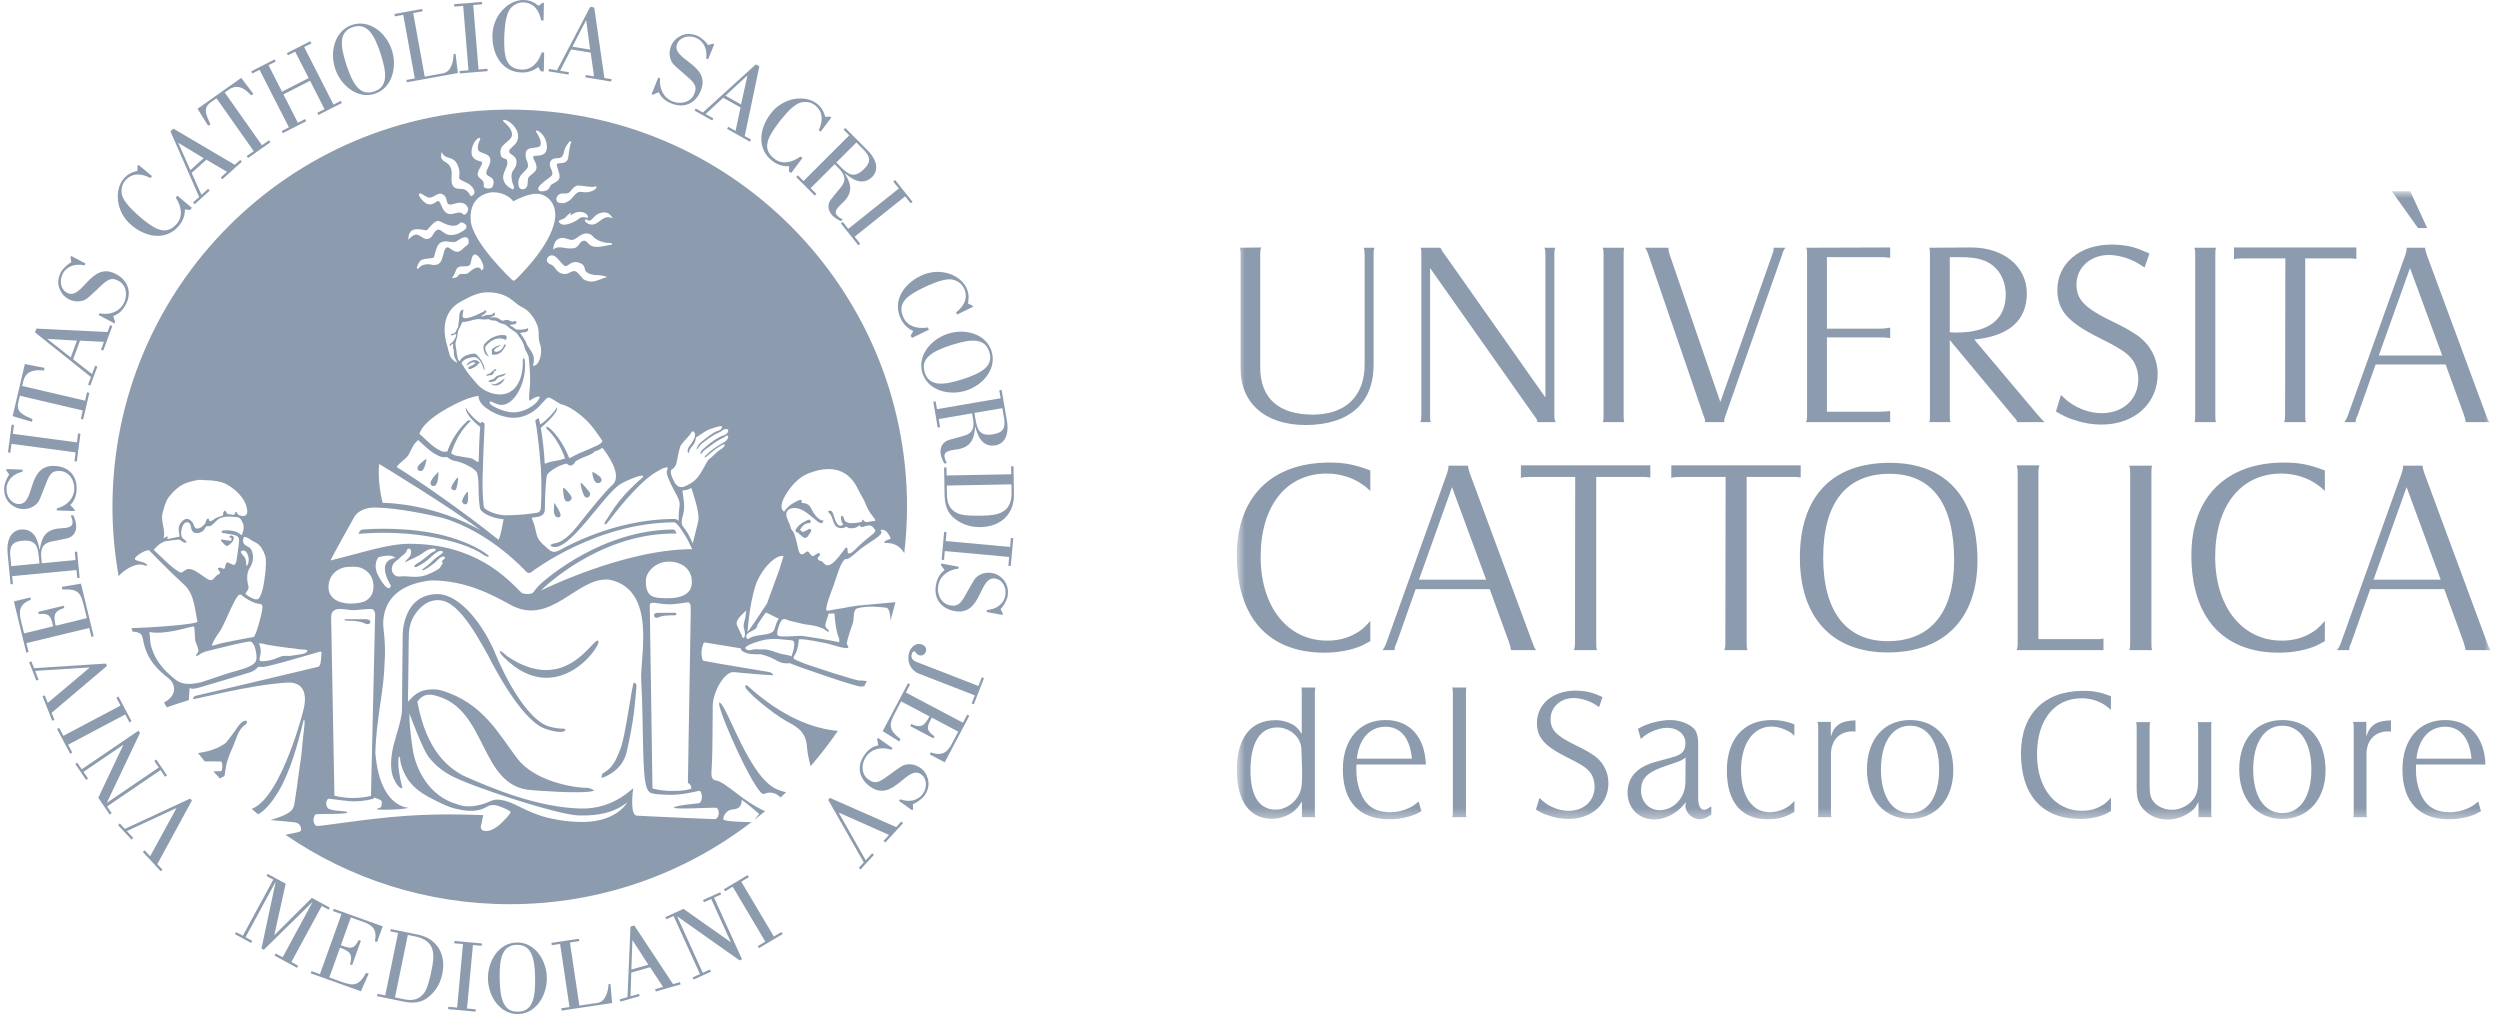 <svg width="246" height="100" viewBox="0 0 246 100" fill="none" xmlns="http://www.w3.org/2000/svg">
<mask id="mask0_1018_57" style="mask-type:alpha" maskUnits="userSpaceOnUse" x="121" y="18" width="125" height="63">
<path d="M121.703 18.823H245.08V80.65H121.703V18.823Z" fill="white"/>
</mask>
<g mask="url(#mask0_1018_57)">
<path fill-rule="evenodd" clip-rule="evenodd" d="M237.778 74.655H243.195C243.009 72.632 242.092 71.51 240.596 71.51C239.051 71.51 237.981 72.703 237.778 74.655ZM237.744 75.233C237.726 75.473 237.726 75.589 237.726 75.71C237.726 76.489 237.845 77.236 238.116 77.918C238.626 79.296 239.559 79.922 241.09 79.922C241.683 79.922 242.279 79.785 242.822 79.546C243.195 79.379 243.4 79.261 243.858 78.867L244.13 79.82C243.892 79.958 243.706 80.04 243.587 80.108C242.822 80.432 241.887 80.618 240.971 80.618C238.015 80.618 236.401 78.867 236.401 75.71C236.401 72.751 238.049 70.852 240.596 70.852C242.957 70.852 244.47 72.479 244.572 75.233H237.744ZM231.604 79.922V71.53C231.604 71.273 231.588 71.189 231.536 71.033H232.845V72.479C233.199 71.34 233.847 70.919 235.274 70.884V71.99C235.121 71.97 235.054 71.97 234.969 71.97C233.694 71.97 232.862 72.854 232.862 74.213V79.922C232.862 80.176 232.879 80.263 232.913 80.413H231.536C231.604 80.278 231.604 80.21 231.604 79.922ZM221.715 75.71C221.715 78.358 222.819 80.008 224.586 80.008C226.353 80.008 227.439 78.358 227.439 75.71C227.439 73.076 226.353 71.409 224.586 71.409C222.819 71.409 221.715 73.076 221.715 75.71ZM224.586 70.852C227.186 70.852 228.833 72.77 228.833 75.826C228.833 78.647 227.101 80.583 224.586 80.583C222.039 80.583 220.339 78.647 220.339 75.71C220.339 72.77 222.005 70.852 224.586 70.852ZM211.573 71.055C211.54 71.189 211.522 71.307 211.522 71.544V77.189C211.522 77.885 211.573 78.239 211.675 78.477C211.946 79.192 212.796 79.684 213.713 79.684C214.664 79.684 215.581 79.141 216.006 78.375C216.21 78.001 216.296 77.494 216.296 76.883V71.544C216.296 71.359 216.296 71.224 216.261 71.104V71.055H217.62C217.586 71.189 217.586 71.257 217.586 71.562V79.922C217.586 80.196 217.586 80.242 217.637 80.413H216.329V78.903C216.126 79.275 216.024 79.445 215.853 79.632C215.208 80.242 214.223 80.65 213.288 80.65C212.013 80.65 210.859 79.922 210.435 78.867C210.315 78.579 210.248 78.124 210.248 77.525V71.562C210.248 71.307 210.23 71.189 210.196 71.055H211.573ZM207.715 69.863C207.527 69.693 207.391 69.559 207.272 69.489C206.628 68.995 205.726 68.71 204.826 68.71C202.143 68.71 200.442 70.852 200.442 74.234C200.442 77.544 202.227 79.785 204.861 79.785C205.507 79.785 206.151 79.649 206.712 79.327C207.069 79.141 207.289 78.969 207.715 78.477V79.82C207.527 79.922 207.356 80.008 207.204 80.092C206.559 80.398 205.608 80.583 204.673 80.583C200.953 80.583 198.863 78.239 198.863 74.131C198.863 70.269 201.157 67.979 205.013 67.979C206.067 67.979 206.747 68.131 207.715 68.507V69.863ZM185.086 75.71C185.086 78.358 186.189 80.008 187.956 80.008C189.721 80.008 190.81 78.358 190.81 75.71C190.81 73.076 189.721 71.409 187.956 71.409C186.189 71.409 185.086 73.076 185.086 75.71ZM187.956 70.852C190.556 70.852 192.202 72.77 192.202 75.826C192.202 78.647 190.47 80.583 187.956 80.583C185.407 80.583 183.708 78.647 183.708 75.71C183.708 72.77 185.373 70.852 187.956 70.852ZM178.911 79.922V71.53C178.911 71.273 178.894 71.189 178.843 71.033H180.152V72.479C180.509 71.34 181.153 70.919 182.58 70.884V71.99C182.427 71.97 182.361 71.97 182.275 71.97C181.001 71.97 180.168 72.854 180.168 74.213V79.922C180.168 80.176 180.186 80.263 180.219 80.413H178.843C178.911 80.278 178.911 80.21 178.911 79.922ZM176.566 72.398C176.395 72.241 176.243 72.125 176.159 72.056C175.616 71.717 174.918 71.495 174.289 71.495C172.523 71.495 171.318 73.196 171.318 75.758C171.318 78.325 172.404 79.922 174.153 79.922C174.647 79.922 175.155 79.785 175.616 79.567C175.99 79.363 176.176 79.229 176.566 78.82V79.889C175.65 80.432 174.986 80.618 173.933 80.618C171.351 80.618 169.924 78.903 169.924 75.846C169.924 72.716 171.572 70.852 174.339 70.852C175.155 70.852 175.734 70.952 176.566 71.273V72.398ZM165.863 74.553C165.608 74.721 165.455 74.81 165.319 74.876C164.978 74.994 164.384 75.215 163.569 75.487C162.041 76.049 161.479 76.644 161.479 77.782C161.479 78.887 162.261 79.718 163.297 79.718C164.724 79.718 165.845 78.477 165.845 76.93L165.863 74.553ZM161.174 71.717C161.427 71.562 161.633 71.476 161.769 71.409C162.583 71.069 163.552 70.852 164.367 70.852C165.354 70.852 166.39 71.273 166.813 71.853C166.983 72.104 167.102 72.581 167.102 73.163V78.477C167.102 79.275 167.306 79.684 167.698 79.684C167.867 79.684 168.104 79.546 168.393 79.344V80.144C167.969 80.467 167.596 80.618 167.204 80.618C166.983 80.618 166.747 80.515 166.526 80.398C166.134 80.144 165.845 79.718 165.845 79.309C165.845 79.229 165.863 79.09 165.896 78.92C165.624 79.261 165.523 79.379 165.302 79.579C164.572 80.242 163.653 80.636 162.77 80.636C161.258 80.636 160.153 79.513 160.153 77.987C160.153 76.489 161.088 75.455 162.941 74.96L164.555 74.518C165.506 74.266 165.845 73.889 165.845 73.109C165.845 72.241 165.081 71.614 164.012 71.614C163.569 71.614 162.975 71.784 162.498 72.005C162.126 72.192 161.905 72.31 161.461 72.716L161.174 71.717ZM151.489 78.511C151.709 78.733 151.896 78.887 152.032 78.99C152.679 79.478 153.546 79.785 154.343 79.785C155.856 79.785 156.909 78.801 156.909 77.406C156.909 76.93 156.789 76.489 156.552 76.118C156.195 75.607 155.738 75.283 154.138 74.486C151.947 73.4 151.235 72.548 151.235 71.137C151.235 69.289 152.797 67.96 155.023 67.96C155.53 67.96 156.059 68.014 156.552 68.149C156.927 68.25 157.147 68.353 157.689 68.59L157.349 69.578C157.112 69.407 156.909 69.289 156.789 69.219C156.195 68.895 155.464 68.689 154.836 68.689C153.546 68.689 152.577 69.592 152.577 70.75C152.577 71.835 153.136 72.41 155.175 73.4C155.755 73.67 156.246 73.942 156.636 74.2C157.673 74.823 158.268 75.88 158.268 77.053C158.268 79.106 156.636 80.583 154.343 80.583C153.681 80.583 153 80.467 152.373 80.242C151.931 80.108 151.692 79.993 151.133 79.668L151.489 78.511ZM144.303 67.656C144.252 67.774 144.252 67.91 144.252 68.149V79.922C144.252 80.229 144.252 80.263 144.303 80.413H142.892C142.943 80.263 142.961 80.196 142.961 79.922V68.149C142.961 67.877 142.943 67.774 142.892 67.656H144.303ZM133.514 74.655H138.932C138.746 72.632 137.828 71.51 136.333 71.51C134.788 71.51 133.717 72.703 133.514 74.655ZM133.479 75.233C133.463 75.473 133.463 75.589 133.463 75.71C133.463 76.489 133.581 77.236 133.852 77.918C134.361 79.296 135.296 79.922 136.826 79.922C137.42 79.922 138.015 79.785 138.559 79.546C138.932 79.379 139.136 79.261 139.595 78.867L139.866 79.82C139.63 79.958 139.443 80.04 139.325 80.108C138.559 80.432 137.624 80.618 136.707 80.618C133.751 80.618 132.136 78.867 132.136 75.71C132.136 72.751 133.784 70.852 136.333 70.852C138.695 70.852 140.206 72.479 140.308 75.233H133.479ZM128.126 75.71L128.058 73.684C128.007 72.532 126.92 71.58 125.68 71.58C123.981 71.58 123.047 73.094 123.047 75.813C123.047 78.325 123.913 79.668 125.527 79.668C126.733 79.668 127.872 78.665 128.058 77.441C128.109 77.12 128.126 76.747 128.126 76.253V75.71ZM128.093 68.149C128.093 67.858 128.093 67.774 128.041 67.656H129.452C129.401 67.79 129.384 67.858 129.384 68.149V79.922C129.384 80.196 129.384 80.278 129.433 80.413H128.109V78.853C127.956 79.124 127.804 79.327 127.669 79.478C127.141 80.127 126.121 80.568 125.17 80.568C122.963 80.568 121.706 78.835 121.706 75.744C121.706 72.615 123.064 70.865 125.511 70.865C126.155 70.865 126.75 71.033 127.31 71.359C127.584 71.53 127.787 71.752 128.093 72.227V68.149ZM233.557 57.038H240.163L236.809 47.935L233.557 57.038ZM230.354 63.238L236.332 46.547C236.432 46.245 236.455 46.069 236.455 45.944V45.819H238.372C238.398 46.045 238.423 46.145 238.55 46.547L244.727 63.238C244.878 63.646 244.929 63.769 245.08 63.971H242.609C242.584 63.747 242.558 63.669 242.433 63.238L240.516 57.97H233.23L231.364 63.238C231.187 63.616 231.162 63.718 231.162 63.923V63.971H229.976C230.127 63.747 230.203 63.646 230.354 63.238ZM228.767 48.312C228.49 48.064 228.289 47.859 228.111 47.757C227.155 47.03 225.817 46.598 224.483 46.598C220.498 46.598 217.975 49.777 217.975 54.792C217.975 59.711 220.624 63.038 224.532 63.038C225.49 63.038 226.449 62.836 227.281 62.357C227.81 62.08 228.138 61.827 228.767 61.097V63.09C228.49 63.238 228.238 63.368 228.01 63.492C227.053 63.948 225.642 64.224 224.254 64.224C218.732 64.224 215.632 60.746 215.632 54.642C215.632 48.921 219.035 45.515 224.759 45.515C226.322 45.515 227.331 45.744 228.767 46.298V48.312ZM211.774 45.819C211.699 46.045 211.699 46.145 211.699 46.547V63.238C211.699 63.693 211.699 63.747 211.774 63.971H209.53C209.607 63.747 209.607 63.669 209.607 63.238V46.547C209.607 46.145 209.607 46.045 209.506 45.819H211.774ZM198.538 63.238V46.547C198.538 46.169 198.512 46.045 198.439 45.819L198.538 45.79H200.58L200.683 45.819C200.606 46.045 200.58 46.145 200.58 46.547V62.888H206.606C206.681 62.888 206.784 62.888 206.985 62.836V63.971H198.439C198.512 63.769 198.538 63.669 198.538 63.238ZM179.403 54.869C179.403 60.166 181.671 63.09 185.756 63.09C189.966 63.09 192.286 60.266 192.286 55.123C192.286 49.577 190.118 46.623 185.934 46.623C181.671 46.623 179.403 49.476 179.403 54.869ZM185.959 45.542C191.506 45.542 194.581 48.969 194.581 55.146C194.581 60.871 191.328 64.201 185.756 64.201C180.259 64.201 177.109 60.746 177.109 54.869C177.109 48.869 180.259 45.542 185.959 45.542ZM164.457 45.79H177.188V46.978C176.81 46.927 176.658 46.927 176.103 46.927H171.869V63.238C171.869 63.593 171.893 63.718 171.893 63.821C171.919 63.847 171.919 63.893 171.97 63.971H169.675C169.75 63.718 169.775 63.646 169.775 63.238L169.801 46.927H165.515C165.414 46.927 165.262 46.927 164.809 46.954C164.607 46.978 164.583 46.978 164.457 47.03V45.79ZM149.656 45.79H162.39V46.978C162.011 46.927 161.858 46.927 161.306 46.927H157.068V63.238C157.068 63.593 157.094 63.718 157.094 63.821C157.118 63.847 157.118 63.893 157.169 63.971H154.876C154.951 63.718 154.977 63.646 154.977 63.238L155.001 46.927H150.716C150.615 46.927 150.462 46.927 150.01 46.954C149.807 46.978 149.782 46.978 149.656 47.03V45.79ZM139.629 57.038H146.235L142.879 47.935L139.629 57.038ZM136.427 63.238L142.401 46.547C142.502 46.245 142.528 46.069 142.528 45.944V45.819H144.444C144.469 46.045 144.495 46.145 144.62 46.547L150.798 63.238C150.948 63.646 150.998 63.769 151.151 63.971H148.68C148.653 63.747 148.63 63.669 148.503 63.238L146.586 57.97H139.301L137.434 63.238C137.257 63.616 137.233 63.718 137.233 63.923V63.971H136.049C136.2 63.747 136.274 63.646 136.427 63.238ZM134.838 48.312C134.561 48.064 134.359 47.859 134.183 47.757C133.224 47.03 131.887 46.598 130.551 46.598C126.567 46.598 124.048 49.777 124.048 54.792C124.048 59.711 126.694 63.038 130.601 63.038C131.561 63.038 132.517 62.836 133.35 62.357C133.879 62.08 134.207 61.827 134.838 61.097V63.09C134.561 63.238 134.308 63.368 134.083 63.492C133.123 63.948 131.712 64.224 130.326 64.224C124.804 64.224 121.703 60.746 121.703 54.642C121.703 48.921 125.104 45.515 130.829 45.515C132.393 45.515 133.399 45.744 134.838 46.298V48.312ZM237.169 18.823L238.836 22.445H237.932L235.358 18.823H237.169ZM234.072 34.985H240.315L237.145 26.376L234.072 34.985ZM231.042 40.849L236.693 25.066C236.787 24.782 236.812 24.614 236.812 24.494V24.378H238.624C238.647 24.586 238.672 24.686 238.79 25.066L244.631 40.849C244.774 41.23 244.821 41.347 244.964 41.54H242.627C242.605 41.325 242.579 41.253 242.461 40.849L240.649 35.865H233.759L231.995 40.849C231.83 41.205 231.805 41.303 231.805 41.49V41.54H230.684C230.828 41.325 230.899 41.23 231.042 40.849ZM219.824 24.351H231.864V25.474C231.506 25.424 231.363 25.424 230.838 25.424H226.833V40.849C226.833 41.182 226.856 41.303 226.856 41.398C226.881 41.421 226.881 41.468 226.929 41.54H224.759C224.831 41.303 224.853 41.23 224.853 40.849L224.878 25.424H220.826C220.73 25.424 220.587 25.424 220.158 25.446C219.968 25.474 219.943 25.474 219.824 25.518V24.351ZM218.06 24.378C217.989 24.586 217.989 24.686 217.989 25.066V40.849C217.989 41.275 217.989 41.325 218.06 41.54H215.938C216.008 41.325 216.008 41.253 216.008 40.849V25.066C216.008 24.686 216.008 24.586 215.915 24.378H218.06ZM202.801 38.868C203.112 39.179 203.372 39.394 203.563 39.538C204.472 40.229 205.686 40.656 206.806 40.656C208.929 40.656 210.406 39.273 210.406 37.32C210.406 36.651 210.239 36.032 209.904 35.508C209.406 34.79 208.763 34.341 206.521 33.219C203.446 31.693 202.444 30.502 202.444 28.521C202.444 25.925 204.638 24.066 207.761 24.066C208.475 24.066 209.215 24.136 209.904 24.327C210.43 24.472 210.74 24.614 211.504 24.947L211.026 26.33C210.693 26.092 210.406 25.925 210.239 25.827C209.406 25.376 208.38 25.09 207.498 25.09C205.686 25.09 204.327 26.355 204.327 27.973C204.327 29.5 205.113 30.309 207.975 31.693C208.784 32.075 209.476 32.455 210.026 32.813C211.478 33.695 212.314 35.173 212.314 36.82C212.314 39.703 210.026 41.778 206.806 41.778C205.876 41.778 204.923 41.612 204.042 41.303C203.421 41.109 203.089 40.944 202.302 40.491L202.801 38.868ZM191.858 32.695C192.168 32.722 192.407 32.722 192.55 32.722C195.698 32.722 197.364 31.41 197.364 28.998C197.364 27.355 196.483 26.021 195.029 25.566C194.457 25.376 193.789 25.305 192.836 25.305H191.858V32.695ZM189.906 40.849V25.066C189.906 24.71 189.906 24.567 189.832 24.378L193.98 24.351C197.175 24.351 199.44 26.237 199.44 28.86C199.44 31.549 197.676 33.076 194.267 33.41L200.536 40.849C200.775 41.134 200.941 41.275 201.037 41.398C201.084 41.421 201.108 41.468 201.203 41.54H198.51C198.439 41.325 198.319 41.205 198.008 40.849L191.858 33.459V40.849C191.858 41.253 191.858 41.303 191.93 41.54H189.832C189.906 41.325 189.906 41.253 189.906 40.849ZM177.816 40.849V25.066C177.816 24.636 177.816 24.567 177.719 24.378L185.993 24.351V25.376C185.541 25.305 185.278 25.305 184.968 25.305H179.77V32.341H185.015C185.278 32.341 185.541 32.313 185.993 32.24V33.269C185.659 33.219 185.373 33.197 185.015 33.197H179.77V40.513H184.968C185.278 40.513 185.541 40.491 185.993 40.444V41.54H177.719C177.791 41.325 177.816 41.23 177.816 40.849ZM164.179 24.378V24.494C164.179 24.636 164.203 24.782 164.298 25.066L169.281 39.56L174.382 25.066C174.526 24.686 174.526 24.586 174.526 24.378H175.694C175.527 24.586 175.478 24.66 175.359 25.066L169.805 40.849C169.71 41.134 169.662 41.275 169.662 41.421C169.662 41.443 169.685 41.468 169.685 41.54H167.779V41.468C167.779 41.325 167.754 41.182 167.613 40.849L162.201 25.066C162.081 24.686 162.01 24.567 161.866 24.378H164.179ZM159.839 24.378C159.767 24.586 159.767 24.686 159.767 25.066V40.849C159.767 41.275 159.767 41.325 159.839 41.54H157.718C157.789 41.325 157.789 41.253 157.789 40.849V25.066C157.789 24.686 157.789 24.586 157.693 24.378H159.839ZM139.861 40.849V25.066C139.861 24.636 139.861 24.567 139.79 24.378H141.743C141.79 24.472 141.79 24.494 141.815 24.515C141.863 24.636 141.934 24.756 142.173 25.066L152.066 39.107V25.066C152.066 24.686 152.042 24.567 151.971 24.378H153.044C152.972 24.567 152.948 24.686 152.948 25.066V40.849C152.948 41.23 152.972 41.325 153.092 41.54H151.279C151.255 41.303 151.232 41.253 150.922 40.849L140.719 26.376V40.849C140.719 41.23 140.719 41.325 140.791 41.54H139.765C139.837 41.325 139.861 41.205 139.861 40.849ZM124.102 24.351C124.03 24.567 124.005 24.636 124.005 25.066V36.152C124.005 39.179 125.817 40.798 129.179 40.798C132.396 40.798 134.281 38.991 134.281 35.865V25.066C134.281 24.756 134.256 24.586 134.186 24.378H135.257C135.163 24.586 135.163 24.71 135.163 25.066V35.865C135.163 39.682 132.778 41.801 128.487 41.823C124.53 41.823 122.074 39.703 122.074 36.272V25.066C122.074 24.686 122.051 24.586 121.98 24.378L124.102 24.351Z" fill="#8D9BAE"/>
</g>
<path fill-rule="evenodd" clip-rule="evenodd" d="M77.016 91.911L74.68 93.296L74.563 93.1L75.308 92.655L72.101 87.256L71.353 87.703L71.236 87.5L73.569 86.112L73.689 86.315L72.943 86.756L76.15 92.154L76.895 91.713L77.016 91.911ZM66.282 90.136L65.564 90.461L65.471 90.246L67.26 89.433L71.889 92.698L71.906 92.688L69.984 88.457L69.268 88.779L69.172 88.566L70.871 87.796L70.968 88.007L70.262 88.327L73.014 94.394L72.775 94.5L66.66 90.182L66.641 90.191L69.152 95.722L69.86 95.403L69.957 95.613L68.257 96.387L68.16 96.178L68.876 95.851L66.282 90.136ZM63.795 94.93L62.248 92.529L62.228 92.534L62.127 95.406L63.795 94.93ZM61.044 98.561L60.981 98.337L61.747 98.117L62.039 91.175L62.415 91.066L66.229 96.837L66.907 96.645L66.973 96.865L64.527 97.565L64.464 97.34L65.249 97.116L63.97 95.175L62.117 95.703L62.039 98.037L62.873 97.796L62.936 98.019L61.044 98.561ZM55.256 99.443L55.222 99.217L56.04 99.093L55.114 92.886L54.296 93.007L54.262 92.778L56.965 92.377L56.999 92.606L56.082 92.742L57.008 98.948L58.795 98.684C59.613 98.561 59.854 97.504 59.877 96.848L60.068 96.82L60.235 98.701L55.256 99.443ZM52.657 96.233C52.622 94.143 52.25 92.95 50.857 92.971C49.464 92.996 49.132 94.202 49.167 96.289C49.201 98.367 49.574 99.576 50.967 99.549C52.36 99.528 52.691 98.312 52.657 96.233ZM48.015 96.3C47.986 94.512 49.117 92.769 50.852 92.74C52.589 92.712 53.78 94.417 53.807 96.205C53.837 97.99 52.708 99.756 50.97 99.784C49.234 99.814 48.043 98.087 48.015 96.3ZM46.797 99.546L44.095 99.297L44.117 99.067L44.982 99.146L45.56 92.896L44.696 92.819L44.718 92.587L47.419 92.836L47.399 93.07L46.535 92.989L45.954 99.236L46.82 99.317L46.797 99.546ZM38.867 98.145L39.837 98.346C40.984 98.571 41.473 98.052 41.769 97.659C42.06 97.248 42.279 96.386 42.474 95.432C42.761 94.032 42.917 92.569 40.871 92.147L40.129 91.999L38.867 98.145ZM39.17 91.8L38.409 91.641L38.455 91.418L41.107 91.961C42.974 92.344 43.931 93.858 43.524 95.835C43.289 96.981 42.678 97.754 41.953 98.263C41.188 98.79 40.244 98.666 39.73 98.561L37.101 98.02L37.146 97.791L37.909 97.95L39.17 91.8ZM30.57 95.772L30.651 95.554L31.485 95.854L33.6 89.948L32.761 89.647L32.841 89.425L37.657 91.152L37.103 92.701L36.892 92.625C37.137 91.436 36.619 91.028 35.754 90.717L34.519 90.277L33.541 93.01C34.5 93.356 34.807 93.454 35.299 92.496L35.511 92.569L34.651 94.969L34.441 94.896C34.747 93.859 34.392 93.595 33.457 93.249L32.405 96.182L33.555 96.594C34.809 97.041 35.281 97.039 36.032 95.722L36.278 95.813L35.517 97.541L30.57 95.772ZM26.224 86.197L26.336 85.991L28.112 86.954L26.993 91.999L27.011 92.005L30.684 88.351L32.449 89.306L32.338 89.511L31.664 89.145L28.67 94.663L29.345 95.029L29.234 95.234L27.016 94.031L27.128 93.823L27.81 94.195L30.744 88.783L30.727 88.775L25.96 93.459L25.729 93.329L27.117 86.815L27.099 86.808L24.163 92.217L24.828 92.578L24.718 92.783L23.121 91.919L23.232 91.713L23.896 92.072L26.89 86.557L26.224 86.197ZM88.863 80.996L87.113 82.902L86.939 82.742L87.48 82.157L82.56 79.969L82.544 79.987L85.188 84.649L85.818 83.962L85.992 84.123L84.678 85.556L84.505 85.396L84.995 84.859L81.491 78.7L81.665 78.511L88.186 81.386L88.691 80.839L88.863 80.996ZM86.31 72.724L86.391 72.606L87.829 73.62L87.717 73.775C86.797 73.468 85.806 73.631 85.236 74.446C84.729 75.16 84.723 76.185 85.458 76.7C85.953 77.049 86.261 77.091 86.974 76.628C87.308 76.403 88.646 75.408 88.818 75.339C89.46 75.067 90.105 75.231 90.573 75.563C90.916 75.805 91.141 76.11 91.284 76.576C91.435 77.056 91.414 77.656 90.966 78.291C90.695 78.672 90.071 79.048 89.829 79.127L89.848 79.616L89.764 79.733L88.46 78.812L88.579 78.647C89.402 78.95 90.292 78.841 90.817 78.094C91.215 77.527 91.259 76.63 90.632 76.191C89.244 75.214 87.907 79.013 85.635 77.412C84.489 76.605 84.283 75.386 85.055 74.293C85.384 73.823 85.839 73.445 86.423 73.339L86.31 72.724ZM89.346 67.236L89.553 67.346L89.133 68.143L94.755 71.114L95.177 70.317L95.383 70.428L92.963 75.012L91.489 74.231L91.595 74.035C92.75 74.447 93.237 73.987 93.672 73.163L94.292 71.991L91.689 70.614C91.207 71.526 91.064 71.822 91.954 72.455L91.85 72.655L89.563 71.444L89.668 71.246C90.663 71.701 90.98 71.385 91.461 70.493L88.67 69.017L88.091 70.114C87.46 71.306 87.396 71.78 88.609 72.724L88.486 72.957L86.857 71.945L89.346 67.236ZM95.825 69.309L95.607 69.225L95.917 68.423L90.435 66.293C89.501 65.93 89.182 64.915 89.507 64.077C89.672 63.657 90.157 63.199 90.718 63.417C91.063 63.551 91.22 63.822 91.091 64.154C90.983 64.433 90.697 64.574 90.411 64.463C90.126 64.35 90.102 64.132 89.995 64.091C89.871 64.043 89.764 64.232 89.727 64.336C89.596 64.672 89.783 64.972 90.138 65.113L96.276 67.5L96.607 66.65L96.824 66.736L95.825 69.309ZM92.584 55.59L92.608 55.45L94.34 55.768L94.303 55.96C93.338 56.063 92.507 56.627 92.327 57.605C92.168 58.465 92.588 59.396 93.474 59.56C94.068 59.669 94.364 59.576 94.82 58.859C95.028 58.514 95.828 57.05 95.956 56.92C96.426 56.401 97.081 56.285 97.646 56.389C98.058 56.465 98.387 56.648 98.716 57.008C99.052 57.386 99.283 57.936 99.143 58.702C99.058 59.163 98.645 59.762 98.456 59.936L98.678 60.371L98.651 60.51L97.083 60.223L97.121 60.023C97.996 59.957 98.758 59.482 98.923 58.587C99.049 57.903 98.714 57.072 97.96 56.934C96.29 56.627 96.663 60.636 93.929 60.131C92.552 59.876 91.856 58.857 92.1 57.536C92.203 56.973 92.458 56.441 92.945 56.107L92.584 55.59ZM92.655 55.077L92.904 52.339L93.14 52.358L93.059 53.237L99.394 53.816L99.473 52.939L99.708 52.96L99.457 55.7L99.223 55.677L99.303 54.802L92.968 54.223L92.889 55.1L92.655 55.077ZM93.166 47.777L93.184 48.779C93.215 49.963 93.837 50.331 94.289 50.537C94.764 50.736 95.663 50.759 96.644 50.742C98.096 50.711 99.577 50.544 99.539 48.426L99.524 47.661L93.166 47.777ZM99.504 46.668L99.491 45.883L99.726 45.88L99.776 48.619C99.811 50.549 98.526 51.832 96.482 51.868C95.296 51.889 94.398 51.46 93.732 50.853C93.047 50.211 92.958 49.253 92.947 48.721L92.898 46.002L93.133 45.997L93.147 46.786L99.504 46.668ZM95.881 40.633L95.975 41.178C96.165 42.288 96.377 42.966 97.756 42.73C98.734 42.558 98.962 42.088 98.797 41.122L98.63 40.162L95.881 40.633ZM91.834 39.524L92.064 39.486L92.198 40.263L98.464 39.187L98.329 38.409L98.561 38.371L99.074 41.343C99.406 43.273 98.437 43.741 97.986 43.818C96.664 44.047 96.215 42.931 95.971 41.998L95.95 42.002C95.859 43.211 95.57 44.069 93.963 44.252C93.474 44.307 93.032 44.446 92.968 44.682C92.871 44.896 92.995 45.259 93.173 45.568L92.921 45.612C92.741 45.292 92.63 45.01 92.574 44.75C92.443 44.036 92.756 43.566 93.207 43.355C93.378 43.273 94.184 43.074 94.778 42.899C95.234 42.771 95.971 42.549 95.753 41.279L95.649 40.673L92.366 41.237L92.502 42.034L92.271 42.074L91.834 39.524ZM94.709 37.32C96.724 36.674 97.774 35.963 97.343 34.619C96.913 33.276 95.644 33.304 93.63 33.95C91.623 34.593 90.565 35.306 90.996 36.655C91.425 37.996 92.703 37.962 94.709 37.32ZM93.285 32.837C95.008 32.286 97.032 32.871 97.568 34.548C98.104 36.225 96.798 37.875 95.073 38.427C93.352 38.981 91.307 38.4 90.77 36.725C90.235 35.051 91.561 33.389 93.285 32.837ZM94.182 30.951L94.079 30.74C94.858 30.121 95.315 29.307 94.844 28.344C94.557 27.757 93.935 27.504 93.505 27.483C92.66 27.454 91.346 28.073 90.84 28.319C89.261 29.085 88.215 29.833 88.923 31.291C89.356 32.179 90.373 32.375 91.3 32.223L91.407 32.442L89.733 33.257L89.613 33.01L89.864 32.568C89.286 32.315 88.897 31.892 88.647 31.376C87.817 29.677 88.833 28.002 90.597 27.14C92.407 26.257 94.447 26.993 95.079 28.288C95.347 28.837 95.347 29.282 95.251 29.875L95.678 30.053L95.746 30.191L94.182 30.951ZM84.459 24.131L82.74 21.981L82.925 21.834L83.474 22.52L88.443 18.549L87.894 17.859L88.078 17.714L89.797 19.86L89.612 20.009L89.063 19.322L84.095 23.294L84.643 23.983L84.459 24.131ZM82.292 15.992L82.684 16.384C83.476 17.177 84.041 17.61 85.032 16.621C85.734 15.923 85.647 15.4 84.955 14.707L84.267 14.019L82.292 15.992ZM78.344 17.421L78.51 17.252L79.067 17.812L83.566 13.316L83.01 12.761L83.177 12.596L85.309 14.728C86.694 16.117 86.174 17.058 85.848 17.383C84.901 18.327 83.888 17.677 83.152 17.056L83.138 17.069C83.757 18.11 84.019 18.978 82.81 20.056C82.441 20.381 82.16 20.751 82.245 20.98C82.29 21.214 82.599 21.434 82.925 21.588L82.744 21.768C82.412 21.608 82.159 21.441 81.964 21.262C81.443 20.754 81.43 20.189 81.676 19.757C81.77 19.591 82.312 18.964 82.697 18.479C82.992 18.11 83.471 17.502 82.56 16.594L82.127 16.157L79.769 18.511L80.34 19.085L80.173 19.25L78.344 17.421ZM80.757 12.953L80.569 12.812C80.982 11.905 81.018 10.972 80.16 10.327C79.635 9.933 78.966 9.991 78.573 10.171C77.806 10.529 76.918 11.676 76.58 12.128C75.523 13.532 74.932 14.674 76.224 15.643C77.019 16.242 78.013 15.957 78.767 15.394L78.964 15.541L77.845 17.03L77.626 16.863L77.646 16.355C77.017 16.393 76.478 16.194 76.018 15.851C74.508 14.712 74.646 12.757 75.826 11.19C77.037 9.579 79.189 9.305 80.341 10.169C80.831 10.537 81.034 10.932 81.218 11.506L81.68 11.469L81.802 11.563L80.757 12.953ZM72.918 10.275L73.545 7.453L73.528 7.44L71.388 9.416L72.918 10.275ZM68.345 10.884L68.46 10.674L69.163 11.072L74.374 6.334L74.72 6.525L73.281 13.387L73.903 13.737L73.787 13.94L71.544 12.679L71.658 12.475L72.38 12.882L72.868 10.574L71.166 9.619L69.43 11.222L70.197 11.654L70.084 11.857L68.345 10.884ZM64.246 9.32L64.114 9.271L64.77 7.636L64.951 7.707C64.859 8.673 65.245 9.6 66.168 9.973C66.981 10.301 67.977 10.072 68.314 9.24C68.539 8.678 68.509 8.37 67.897 7.78C67.6 7.507 66.323 6.431 66.22 6.277C65.808 5.717 65.821 5.052 66.035 4.521C66.191 4.13 66.438 3.842 66.859 3.593C67.293 3.34 67.88 3.223 68.601 3.514C69.037 3.688 69.543 4.209 69.675 4.43L70.146 4.301L70.28 4.352L69.683 5.833L69.493 5.756C69.601 4.883 69.29 4.045 68.445 3.702C67.8 3.446 66.92 3.608 66.634 4.319C66 5.893 70.003 6.324 68.965 8.907C68.441 10.206 67.302 10.682 66.06 10.183C65.527 9.969 65.054 9.613 64.821 9.066L64.246 9.32ZM58.064 4.879L57.683 2.008L57.662 2.004L56.329 4.594L58.064 4.879ZM53.975 7.02L54.014 6.785L54.809 6.916L58.077 0.673L58.471 0.736L59.472 7.676L60.18 7.793L60.141 8.025L57.598 7.607L57.635 7.379L58.452 7.511L58.12 5.177L56.194 4.861L55.112 6.964L55.98 7.105L55.944 7.34L53.975 7.02ZM53.487 2.017L53.252 2.011C53.057 1.033 52.541 0.258 51.468 0.232C50.815 0.225 50.304 0.66 50.09 1.035C49.678 1.771 49.628 3.227 49.617 3.788C49.581 5.546 49.77 6.816 51.386 6.848C52.377 6.871 53.017 6.056 53.3 5.162L53.547 5.165L53.51 7.025L53.233 7.021L52.956 6.595C52.466 6.993 51.91 7.147 51.339 7.132C49.447 7.097 48.418 5.429 48.457 3.468C48.496 1.454 50.082 -0.028 51.523 0C52.136 0.016 52.531 0.215 53.014 0.573L53.369 0.273L53.521 0.276L53.487 2.017ZM47.984 6.999L45.24 7.226L45.221 6.989L46.098 6.916L45.577 0.578L44.701 0.651L44.683 0.413L47.424 0.191L47.443 0.422L46.566 0.496L47.087 6.837L47.964 6.766L47.984 6.999ZM40.034 8.097L39.992 7.869L40.817 7.719L39.681 1.457L38.857 1.61L38.815 1.376L41.541 0.88L41.584 1.114L40.658 1.281L41.792 7.542L43.593 7.214C44.418 7.062 44.629 5.987 44.632 5.32L44.826 5.286L45.056 7.188L40.034 8.097ZM37.45 5.283C36.792 3.271 36.072 2.229 34.73 2.665C33.389 3.107 33.428 4.375 34.087 6.385C34.744 8.387 35.465 9.443 36.807 9.004C38.149 8.564 38.106 7.288 37.45 5.283ZM32.975 6.74C32.413 5.022 32.986 2.989 34.657 2.446C36.33 1.897 37.993 3.194 38.555 4.914C39.12 6.631 38.553 8.678 36.88 9.226C35.209 9.776 33.541 8.459 32.975 6.74ZM30.375 7.682L29.045 5.08L28.335 5.443L28.229 5.233L30.532 4.056L30.639 4.268L29.929 4.628L32.818 10.291L33.53 9.928L33.637 10.137L31.331 11.314L31.224 11.103L31.936 10.743L30.509 7.949L27.887 9.285L29.312 12.08L30.024 11.717L30.131 11.926L27.828 13.101L27.72 12.891L28.43 12.53L25.54 6.869L24.831 7.232L24.723 7.021L27.026 5.844L27.134 6.056L26.423 6.417L27.753 9.023L30.375 7.682ZM24.412 15.55L24.274 15.355L24.968 14.869L21.303 9.674L20.734 10.075C19.942 10.635 20.276 11.286 20.701 12.226L20.484 12.38L19.439 10.703L23.738 7.666L24.934 9.24L24.718 9.391C24.067 8.665 23.348 8.231 22.481 8.843L22.112 9.1L25.778 14.297L26.471 13.808L26.607 13.998L24.412 15.55ZM20.041 15.565L17.566 14.066L17.549 14.08L18.735 16.743L20.041 15.565ZM19.154 20.095L18.997 19.92L19.597 19.38L16.77 12.924L17.067 12.659L23.108 16.216L23.638 15.739L23.795 15.914L21.88 17.639L21.724 17.462L22.34 16.909L20.309 15.709L18.858 17.016L19.824 19.174L20.478 18.585L20.635 18.759L19.154 20.095ZM14.957 17.331L14.804 17.514C13.921 17.056 12.992 16.971 12.302 17.794C11.884 18.296 11.907 18.969 12.066 19.369C12.384 20.154 13.486 21.103 13.918 21.465C15.266 22.591 16.378 23.237 17.413 21.999C18.05 21.235 17.814 20.226 17.294 19.444L17.45 19.257L18.879 20.448L18.702 20.662L18.196 20.611C18.203 21.246 17.975 21.775 17.607 22.213C16.395 23.664 14.45 23.427 12.942 22.167C11.397 20.876 11.23 18.711 12.155 17.605C12.548 17.136 12.954 16.954 13.535 16.799L13.521 16.336L13.62 16.218L14.957 17.331ZM11.332 31.692L11.267 31.822L9.709 31.004L9.8 30.829C10.752 31.019 11.713 30.725 12.175 29.849C12.583 29.074 12.458 28.059 11.663 27.64C11.129 27.36 10.817 27.359 10.17 27.904C9.867 28.176 8.668 29.334 8.506 29.423C7.905 29.776 7.244 29.694 6.737 29.428C6.366 29.232 6.107 28.957 5.9 28.514C5.691 28.056 5.634 27.463 5.997 26.774C6.215 26.36 6.787 25.908 7.018 25.796L6.934 25.317L7.003 25.187L8.415 25.933L8.318 26.114C7.463 25.918 6.593 26.142 6.17 26.947C5.846 27.563 5.92 28.455 6.598 28.812C8.101 29.602 8.935 25.663 11.398 26.959C12.636 27.611 12.997 28.794 12.374 29.976C12.107 30.482 11.705 30.92 11.14 31.094L11.332 31.692ZM7.57 33.517L4.681 33.347L4.674 33.368L6.962 35.168L7.57 33.517ZM8.892 37.94L8.67 37.857L8.951 37.1L3.446 32.706L3.584 32.334L10.584 32.67L10.831 31.999L11.053 32.084L10.161 34.496L9.94 34.414L10.227 33.638L7.874 33.522L7.198 35.353L9.057 36.813L9.361 35.988L9.58 36.069L8.892 37.94ZM8.181 41.271L7.95 41.219L8.147 40.393L1.955 38.94L1.798 39.618C1.574 40.559 2.258 40.828 3.197 41.245L3.138 41.507L1.243 40.947L2.446 35.82L4.383 36.199L4.323 36.461C3.352 36.348 2.527 36.502 2.284 37.537L2.181 37.976L8.372 39.428L8.566 38.6L8.795 38.657L8.181 41.271ZM7.918 42.688L7.556 45.415L7.323 45.382L7.437 44.513L1.133 43.671L1.016 44.544L0.783 44.513L1.146 41.786L1.378 41.817L1.264 42.688L7.57 43.526L7.684 42.657L7.918 42.688ZM7.344 50.147L7.34 50.288L5.582 50.224L5.59 50.029C6.529 49.787 7.272 49.11 7.307 48.121C7.342 47.242 6.789 46.38 5.892 46.347C5.288 46.328 5.006 46.46 4.662 47.235C4.503 47.606 3.924 49.171 3.817 49.319C3.427 49.899 2.795 50.109 2.223 50.09C1.803 50.072 1.451 49.937 1.074 49.627C0.688 49.308 0.38 48.792 0.408 48.016C0.426 47.547 0.747 46.891 0.908 46.697L0.625 46.297L0.631 46.155L2.224 46.212L2.216 46.417C1.361 46.608 0.675 47.188 0.64 48.096C0.614 48.79 1.067 49.565 1.832 49.597C3.529 49.657 2.579 45.743 5.359 45.849C6.755 45.901 7.593 46.809 7.54 48.15C7.521 48.721 7.345 49.286 6.912 49.691L7.344 50.147ZM3.883 55.443L3.83 54.891C3.724 53.775 3.566 53.08 2.171 53.211C1.184 53.31 0.921 53.763 1.014 54.742L1.105 55.71L3.883 55.443ZM7.837 56.856L7.602 56.877L7.527 56.091L1.198 56.694L1.273 57.478L1.039 57.5L0.753 54.497C0.569 52.545 1.567 52.151 2.025 52.106C3.358 51.982 3.724 53.127 3.895 54.075L3.915 54.072C4.101 52.875 4.452 52.04 6.069 51.982C6.56 51.961 7.012 51.86 7.092 51.628C7.207 51.421 7.111 51.05 6.955 50.724L7.21 50.703C7.364 51.034 7.454 51.323 7.489 51.59C7.569 52.311 7.219 52.754 6.753 52.931C6.575 52.997 5.758 53.14 5.155 53.269C4.691 53.363 3.936 53.531 4.057 54.812L4.117 55.422L7.432 55.105L7.358 54.301L7.593 54.28L7.837 56.856ZM9.22 62.612L8.991 62.664L8.78 61.79L2.602 63.285L2.814 64.159L2.585 64.216L1.368 59.179L2.986 58.787L3.038 59.002C1.897 59.46 1.838 60.125 2.056 61.03L2.369 62.324L5.231 61.628C4.986 60.625 4.9 60.311 3.814 60.427L3.761 60.208L6.274 59.6L6.327 59.821C5.278 60.137 5.252 60.582 5.478 61.569L8.547 60.825L8.255 59.625C7.94 58.315 7.676 57.915 6.144 58.012L6.08 57.752L7.969 57.432L9.22 62.612ZM5.137 70.917L4.187 68.511L4.406 68.423L4.698 69.166L8.816 65.696L8.809 65.679L3.457 66.015L3.798 66.883L3.578 66.972L2.867 65.162L3.086 65.078L3.352 65.751L10.426 65.294L10.521 65.53L5.081 70.138L5.356 70.836L5.137 70.917ZM11.657 68.542L12.946 70.972L12.739 71.084L12.326 70.303L6.703 73.28L7.114 74.057L6.906 74.167L5.62 71.736L5.826 71.625L6.238 72.406L11.862 69.428L11.451 68.651L11.657 68.542ZM10.539 79.354L10.988 80.016L10.793 80.148L9.67 78.497L12.129 73.314L12.116 73.3L8.22 75.949L8.667 76.609L8.473 76.739L7.41 75.176L7.604 75.046L8.047 75.697L13.626 71.9L13.776 72.119L10.524 78.97L10.535 78.986L15.623 75.522L15.181 74.875L15.375 74.739L16.441 76.305L16.245 76.437L15.797 75.777L10.539 79.354ZM15.816 85.735L14.06 83.834L14.232 83.672L14.774 84.259L17.357 79.536L17.343 79.522L12.478 81.774L13.109 82.455L12.937 82.616L11.618 81.188L11.791 81.027L12.283 81.562L18.712 78.579L18.886 78.768L15.48 85.027L15.988 85.575L15.816 85.735Z" fill="#8D9BAE"/>
<path fill-rule="evenodd" clip-rule="evenodd" d="M49.311 33.978C49.081 33.983 48.848 34.05 48.656 34.178C48.577 34.228 48.463 34.305 48.406 34.382C48.345 34.471 48.388 34.473 48.409 34.573C48.43 34.661 48.364 34.802 48.42 34.873C48.468 34.936 48.627 34.892 48.705 34.894C49.009 34.896 49.303 34.716 49.475 34.474C49.527 34.404 49.79 34.017 49.765 33.936C49.748 33.871 49.612 33.878 49.593 33.95C49.438 34.539 48.749 34.775 48.633 34.52C48.526 34.28 49.436 33.978 49.311 33.978ZM49.6 37.279C49.436 37.413 49.077 37.651 48.888 37.742C48.524 37.923 48.326 37.678 48.316 37.718C48.295 37.808 48.745 38.135 49.254 37.764C49.641 37.479 49.72 37.185 49.6 37.279ZM48.673 36.488C48.725 36.45 48.788 36.498 48.788 36.498C48.834 36.471 48.851 36.41 48.822 36.364C48.795 36.314 48.737 36.299 48.688 36.327C48.688 36.327 48.42 36.595 48.149 36.767C48.041 36.837 47.918 36.843 47.918 36.843C47.865 36.859 47.851 36.904 47.851 36.904C47.862 36.948 47.901 36.981 47.948 36.981C47.953 36.981 47.992 36.97 48.057 36.949C48.057 36.949 48.389 36.91 48.457 36.871C48.526 36.833 48.673 36.488 48.673 36.488ZM58.804 63.033C58.199 63.033 55.553 68.291 50.023 64.65C49.797 64.504 49.274 63.971 49.199 64.084C49.126 64.202 49.402 64.498 49.554 64.65C54.928 70.062 59.591 63.033 58.804 63.033ZM46.911 35.461C46.779 35.392 46.53 35.455 46.414 35.499C46.289 35.545 45.826 35.784 45.989 35.998C45.968 35.946 46.417 35.538 46.757 35.683C46.798 35.825 46.33 36.016 46.111 36.121C45.941 36.542 46.623 36.179 46.731 36.111C46.972 35.959 47.053 35.778 47.185 35.717C47.28 35.671 46.95 35.48 46.911 35.461ZM49.737 36.752C49.737 36.752 49.302 36.87 49 36.96C48.645 37.088 48.703 37.327 48.437 37.333C48.162 37.37 48.065 37.529 48.059 37.535C48.003 37.625 48.62 37.615 48.817 37.401C49.054 37.007 49.27 37.101 49.45 37.021C49.63 36.945 49.915 36.696 49.737 36.752ZM64.612 60.789C64.968 60.789 64.678 60.543 66.414 60.543C66.599 60.543 66.602 60.297 66.436 60.297H64.75C64.217 60.297 64.26 60.789 64.612 60.789ZM42.358 47.568C42.395 47.759 42.518 47.849 42.704 47.824C43.157 47.774 43.161 46.491 43.129 46.458C43.099 46.427 42.328 47.221 42.358 47.568ZM44.399 48.006C44.398 48.172 44.649 48.297 44.816 48.221C44.974 48.095 45.148 47.017 45.057 46.991C44.974 46.97 44.433 47.681 44.399 48.006ZM41.125 45.89C40.942 46.296 41.34 46.413 41.523 46.315C41.806 46.167 41.992 45.182 41.967 45.151C41.94 45.122 41.251 45.668 41.125 45.89ZM45.47 49.368C45.497 49.534 45.712 49.665 45.887 49.616C46.149 49.546 46.042 48.371 46.022 48.354C45.997 48.34 45.444 49.039 45.47 49.368ZM49.47 32.965C48.985 32.981 48.884 33.049 48.503 33.193C48.123 33.34 47.625 33.898 47.625 33.898C47.625 33.898 47.519 34.166 47.603 34.459C47.694 34.754 47.699 34.765 47.824 34.901C47.966 35.051 48.121 35.073 48.121 35.073C48.121 35.073 47.516 34.364 47.844 34.001C48.868 32.856 49.769 33.455 49.769 33.455C49.769 33.455 50.108 32.938 49.47 32.965ZM47.665 54.645C47.705 54.676 48.002 54.87 48.111 54.748C48.184 54.664 46.264 53.14 42.456 52.428C40.68 52.104 38.998 52.029 37.746 52.029C36.456 52.029 35.622 52.114 35.618 52.114C35.414 52.139 35.272 52.533 35.272 52.533C35.272 52.533 36.473 52.425 37.746 52.425C38.982 52.425 40.64 52.507 42.385 52.823C44.548 53.211 46.38 53.76 47.665 54.645ZM62.385 67.167C62.206 67.121 61.588 72.227 61.087 73.589C60.549 75.059 60.153 75.624 59.334 76.094C59.173 76.188 59.209 76.553 59.209 76.553C59.209 76.553 61.191 76.001 61.662 74.014C61.963 72.731 62.24 71.192 62.379 70.154C62.453 69.582 62.63 67.575 62.631 67.564V67.557C62.639 67.325 62.559 67.212 62.385 67.167ZM36.04 60.931H33.978C33.81 60.931 33.928 61.076 34.115 61.076C35.852 61.076 35.822 61.42 36.178 61.42C36.529 61.42 36.572 60.931 36.04 60.931ZM58.036 48.455C57.929 48.314 57.226 47.454 57.144 47.499C57.065 47.547 57.339 48.7 57.578 48.912C57.876 49.094 58.148 48.768 58.036 48.455ZM21.928 53.414C22.055 53.531 22.146 53.658 22.256 53.701C22.337 53.731 22.428 53.715 22.552 53.614C22.701 53.496 22.929 53.282 22.982 53.09C23.033 52.898 23.02 52.78 22.823 52.714C22.759 52.694 22.563 52.691 22.576 52.807C22.585 52.89 22.782 52.895 22.787 53.04C22.793 53.282 22.654 53.212 22.479 53.187C22.32 53.165 22.157 53.151 22.008 53.112C21.627 53.019 21.695 53.209 21.928 53.414ZM86.132 52.196C86.132 52.196 86.005 51.931 85.802 51.787C85.584 51.636 85.286 51.732 85.056 51.801C84.959 51.827 84.848 51.894 84.749 51.858C84.722 51.85 84.555 51.684 84.54 51.703C84.337 51.942 83.883 52.021 83.588 51.974C83.471 51.958 83.44 51.91 83.348 51.858C83.221 51.787 83.278 51.818 83.175 51.879C82.923 52.015 82.534 51.996 82.294 51.813C82.062 51.629 81.986 51.253 81.889 50.992C81.786 50.708 81.701 50.573 81.623 50.528C81.612 50.491 81.593 50.456 81.559 50.423C81.514 50.388 81.47 50.402 81.437 50.391C81.489 50.326 81.551 50.278 81.623 50.252C81.959 50.144 82.059 50.874 82.145 51.064C82.231 51.261 82.308 51.515 82.486 51.65C82.576 51.717 82.649 51.746 82.762 51.725C82.782 51.72 82.995 51.629 82.975 51.611C82.82 51.493 82.568 50.641 82.922 50.775C82.994 50.797 83.061 51.175 83.151 51.267C83.453 51.561 84.029 51.492 84.402 51.424C84.583 51.393 84.937 51.396 84.814 51.135C85.012 51.143 85.041 51.339 85.22 51.379C85.318 51.401 86.074 51.21 86.1 51.272C86.269 51.061 85.615 50.762 85.128 49.477C85.035 49.23 84.832 48.859 84.457 48.205C83.775 46.693 82.384 45.49 79.573 46.572C78.742 46.891 78.052 47.584 77.555 48.305C77.248 48.749 76.519 49.895 77.153 50.356C77.192 50.308 77.23 50.256 77.268 50.205C77.548 49.842 77.717 49.705 78.088 49.492C78.116 49.47 78.906 49.017 78.879 49.244C78.871 49.313 78.903 49.413 78.896 49.487C79.649 49.519 79.728 49.854 80.02 50.406C80.122 50.602 80.737 51.389 81.04 51.178C81.019 51.256 80.984 51.348 80.974 51.389C80.939 51.424 80.9 51.46 80.86 51.47C80.713 51.524 80.519 51.363 80.323 51.21C79.812 50.817 79.26 50.259 78.641 50.062C78.303 49.951 77.708 49.945 77.475 50.27C77.18 50.678 77.617 51.334 77.763 51.747C77.793 51.838 77.805 51.952 77.841 52.032C77.894 52.147 77.997 52.222 78.055 52.332C78.123 52.461 78.113 52.411 78.168 52.551C78.243 52.741 78.36 53.227 78.409 53.418C78.471 53.672 78.502 53.782 78.552 54.041C78.593 54.255 78.724 54.655 79.035 54.523C79.174 54.462 79.271 54.297 79.44 54.264C79.532 54.247 79.594 54.327 79.682 54.453C79.78 54.59 79.754 54.551 79.78 54.59C79.829 54.676 80.016 54.773 80.129 54.661C80.468 54.459 80.465 54.403 80.553 54.433C80.737 54.499 80.808 54.499 80.468 54.885C80.422 55.11 80.692 55.177 80.694 55.177C81.077 55.202 81.08 55.728 81.552 55.607C81.923 55.514 82.238 55.121 82.477 54.853C82.638 54.673 82.736 54.501 82.971 54.233C83.06 54.131 83.245 53.722 83.364 53.927C83.415 54.02 83.401 54.18 83.408 54.289C83.422 54.575 83.743 54.482 84.097 54.124C85.624 52.6 86.094 52.562 86.132 52.196ZM81.241 61.34C81.141 61.749 81.342 61.805 81.577 62.059C81.576 62.308 81.262 62.025 81.091 61.911C81.041 61.881 80.995 61.852 80.953 61.832C80.508 61.633 79.94 61.519 79.451 61.467C78.975 61.413 78.734 61.31 77.859 61.12C77.371 61.017 77.052 60.639 76.77 61.279C76.648 61.559 76.299 62.395 76.585 62.568C76.807 62.705 78.594 62.568 78.752 62.564C79.153 62.568 82.322 63.11 82.516 63.185C82.631 63.23 82.578 62.856 82.578 62.856C82.205 62.087 82.112 60.367 82.112 60.367C82.112 60.367 81.57 60.37 81.546 60.37C81.446 60.73 81.33 60.98 81.241 61.34ZM78.082 63.09C77.989 62.983 77.636 62.985 77.501 62.97C77.255 62.938 77.01 62.919 76.765 62.899C76.331 62.862 75.654 62.827 74.928 63.033C74.427 63.178 73.903 63.313 73.462 63.607C73.211 63.772 73.39 63.919 73.606 63.967C73.885 64.027 74.125 63.865 74.4 63.882C74.699 63.9 74.957 63.915 75.266 63.9C75.411 63.894 75.564 63.947 75.707 63.976C76.134 64.07 76.532 64.278 76.961 64.361C77.305 64.427 77.562 64.457 77.878 64.579C77.982 64.329 78.303 63.349 78.082 63.09ZM73.222 61.896C73.111 61.581 73.197 61.301 73.283 61.004C73.371 60.708 73.387 60.381 73.435 60.075C73.143 60.358 72.314 61.001 72.514 61.505C72.689 61.934 72.926 62.347 73.096 62.776C73.425 62.782 73.279 62.053 73.222 61.896ZM71.599 42.861C71.495 42.806 71.353 42.99 71.171 43.075C70.791 43.239 70.409 43.489 69.99 43.797C69.587 44.088 69.354 44.26 69.223 44.381C69.193 44.411 68.985 44.704 68.952 44.672C68.885 44.613 68.988 44.385 69.047 44.319C69.065 44.31 70.266 43.132 71.186 42.851C71.66 42.67 71.706 42.401 71.616 42.267C71.519 42.123 71.103 42.321 71.103 42.321C70.982 42.468 70.891 42.468 70.635 42.611C70.237 42.763 69.726 43.13 69.279 43.486C68.761 43.804 68.546 44.397 68.546 44.189C68.546 44.05 68.686 43.749 68.974 43.517C69.405 43.166 70.153 42.549 70.578 42.415C70.977 42.337 71.112 42.026 71.025 41.962C70.9 41.87 70.293 42.072 69.778 42.259C69.388 42.401 68.672 42.958 68.485 43.038C68.39 43.695 68.22 43.745 67.986 44.067C67.751 44.39 67.842 44.482 67.774 44.548C67.683 44.639 67.611 44.331 67.707 44.141C67.707 44.14 67.708 44.06 67.955 43.736C68.367 43.189 68.391 42.898 68.394 42.768C68.395 42.651 68.303 42.401 68.144 42.451C68.037 42.487 67.961 42.681 67.894 42.767C67.795 42.888 67.688 43.004 67.582 43.124C67.385 43.344 67.174 43.56 67.006 43.804C66.837 44.042 66.595 45.417 66.597 45.417C66.581 45.468 66.602 45.673 66.348 45.993C66.273 46.131 66.124 46.144 66.043 46.256C65.965 46.359 66.008 46.507 66.029 46.627C66.068 46.834 66.165 47.035 66.258 47.228C66.363 47.434 66.437 47.621 66.617 47.771C66.945 48.042 67.271 47.929 67.614 47.753C67.963 47.578 68.27 47.393 68.532 47.101C68.957 46.633 69.22 46.07 69.527 45.524C69.583 45.423 69.639 45.323 69.716 45.237C70.101 44.953 70.625 44.379 70.814 44.281C71.058 44.154 71.403 43.891 71.29 43.695C70.369 44.04 69.602 44.953 69.342 45.033C69.349 44.847 69.355 44.912 69.523 44.744C70.262 44.017 70.947 43.71 71.29 43.489C71.336 43.486 71.83 43.056 71.599 42.861ZM68.778 77.822C68.425 77.89 67.076 78.247 65.834 78.21C63.856 78.155 63.935 78.004 63.741 77.727C63.114 76.812 63.363 71.407 63.093 66.916C62.96 64.715 64.683 58.071 59.997 57.045C56.817 56.657 54.254 61.706 50.241 59.517C48.534 58.586 45.914 57.111 42.407 57.111C37.204 57.707 37.683 61.413 37.752 61.999C37.909 63.319 37.917 64.327 37.831 65.41C37.773 67.951 37.009 70.871 36.936 74.075C37.34 79.294 39.985 79.45 40.108 79.471C40.44 79.627 36.549 79.808 37.137 79.557C37.402 79.485 37.496 79.471 37.524 79.322C37.566 79.112 37.651 78.821 37.425 78.715C36.957 78.5 36.836 78.484 36.836 78.484C36.836 78.484 36.786 78.58 36.718 78.6C36.708 78.604 35.914 78.855 34.736 78.855C34.345 78.855 32.694 78.636 32.44 78.6C31.997 78.525 31.959 79.516 32.465 79.631C33.2 79.883 34.174 79.748 34.174 79.944C34.174 80.139 31.799 80.064 31.045 80.122C30.741 80.527 30.796 81.062 31.15 81.279C31.857 81.279 36.16 80.542 40.019 80.274C43.879 80.01 47.469 80.213 47.557 80.212C47.44 80.559 47.464 80.833 47.339 81.195C47.244 81.468 47.405 81.714 47.583 81.739C47.726 81.754 48.37 81.993 49.497 80.833C49.709 80.612 50.034 80.279 50.199 80.022C50.309 79.844 50.154 79.794 49.776 79.605C49.445 79.444 48.891 79.204 48.534 79.218C48.089 79.234 48.133 79.279 47.742 79.477C46.666 80.022 45.457 79.702 45.03 79.622C44.255 79.472 43.645 79.165 42.934 78.814C41.951 78.334 41.009 77.807 40.326 76.95C40.126 76.698 39.713 76.132 39.441 75.133C39.354 74.816 39.391 74.51 39.318 74.464C39.143 74.356 39.203 75.376 39.214 75.474C39.284 76.174 39.422 76.862 39.602 77.542C39.602 77.542 39.288 77.788 38.72 76.57C38.435 75.901 38.378 74.794 38.713 73.388C38.885 72.665 39.535 70.764 39.554 69.922C39.544 69.89 39.625 62.47 39.625 62.47C39.625 62.47 39.589 58.457 43.082 58.457C45.406 58.512 47.7 61.777 48.718 64.263C48.718 64.263 51.086 70.241 53.794 71.407C53.794 71.407 54.526 71.698 55.471 71.704C55.851 71.693 55.717 72.419 53.648 71.709C51.135 70.847 48.071 64.566 48.071 64.566C46.434 61.594 44.819 59.001 43.082 59.056C42.094 59.052 41.389 59.681 40.903 60.359C40.492 60.933 40.223 61.595 40.223 62.754L40.146 69.048C40.691 68.522 41.089 67.816 42.714 67.832C42.948 67.832 43.184 67.866 43.425 67.938C47.529 69.141 49.097 72.276 50.883 74.612C52.56 76.848 56.366 77.534 57.814 77.521C57.98 77.521 58.583 77.769 58.426 77.817C57.342 78.177 52.221 77.742 52.32 77.751C47.124 77.436 48.025 69.725 42.834 68.443C42.325 68.318 41.663 68.201 41.074 69.048C41.977 74.06 44.273 75.59 45.532 76.297C48.462 77.606 52.872 79.444 57.129 79.56C60.544 79.658 62.368 77.339 62.314 77.613C62.198 78.227 62.042 80.202 62.642 80.257C63.182 80.308 70.271 80.607 70.298 80.605C70.835 80.622 70.854 79.495 70.42 79.476C69.98 79.454 66.314 79.669 66.314 79.473C66.314 79.277 68.394 79.081 68.729 79.045C69.207 78.99 69.129 77.751 68.778 77.822ZM61.732 78.942C60.956 79.56 59.611 80.338 56.873 80.236C54.818 80.157 46.23 77.363 44.308 76.284C43.702 75.945 42.911 75.424 42.186 74.492C41.615 73.761 40.585 70.979 40.283 70.206C40.274 71.289 40.429 72.425 40.585 73.562C40.9 75.882 42.369 78.371 44.874 79.1C45.295 79.225 45.991 79.595 47.633 79.087C48.118 78.934 48.396 78.682 48.907 78.682C50.031 78.682 51.208 79.483 52.196 79.885C52.702 80.094 53.162 80.273 53.689 80.413C54.251 80.557 55.675 80.893 57.393 80.881C59.443 80.864 60.983 80.114 61.732 78.942ZM36.746 60.016C36.617 59.785 35.503 60.052 34.602 60.033C33.954 60.016 32.529 59.511 32.585 60.813C32.586 60.852 32.908 78.282 32.908 78.282C32.92 78.289 32.931 78.297 32.94 78.306C33.591 78.464 34.207 78.522 34.736 78.522C35.609 78.522 36.253 78.38 36.503 78.315C36.537 76.816 36.9 61.104 36.903 60.934C36.906 60.689 36.983 60.253 36.746 60.016ZM32.324 57.812C32.337 59.104 33.773 59.467 34.78 59.385C35.68 59.313 36.156 59.181 36.538 58.581C36.9 57.965 36.931 56.396 35.504 55.872C35.071 55.713 34.496 55.776 34.108 55.793C33.639 55.821 32.308 56.285 32.324 57.812ZM38.91 54.904C38.6 54.572 37.845 54.645 37.224 54.842C36.954 55.212 36.862 55.77 37.109 56.422C37.572 57.381 38.266 58.33 38.463 57.638C37.378 55.777 37.945 55.026 38.91 54.904ZM43.451 55.256C43.523 55.128 43.889 54.938 43.761 54.821C43.515 54.604 43.129 55.034 42.911 55.249C42.662 55.492 42.363 55.708 42.071 55.892C42.024 55.924 41.503 56.247 41.537 56.047C41.908 55.755 42.269 55.501 42.594 55.161C42.828 54.914 43.223 54.671 43.49 54.462C43.645 54.339 43.602 54.164 43.282 54.219C43.091 54.253 43.022 54.331 42.959 54.37C42.615 54.576 42.405 54.824 42.12 55.064C41.892 55.256 41.645 55.429 41.38 55.576C41.251 55.648 41.011 55.826 40.855 55.799C40.483 55.733 41.266 55.322 41.365 55.249C41.577 55.082 41.794 54.921 42.008 54.755C42.183 54.627 42.337 54.459 42.53 54.345C42.623 54.291 42.895 54.237 42.872 54.088C42.848 53.947 42.589 53.984 42.503 53.996C42.152 54.039 41.899 54.197 41.62 54.409C41.063 54.831 40.456 54.988 39.919 55.309C39.736 55.231 40.369 54.904 40.433 54.494C40.477 54.226 40.438 53.935 40.185 53.997C40.061 54.027 40.041 54.122 40.009 54.225C39.959 54.392 39.84 54.462 39.697 54.578C39.457 54.773 39.253 55.009 39.004 55.182C38.222 55.727 38.541 56.84 39.386 56.722C40.038 56.636 41.018 56.942 41.962 56.577C42.731 56.28 43.2 55.977 43.282 55.884C43.361 55.785 43.457 55.557 43.566 55.424C43.602 55.377 43.511 55.284 43.451 55.256ZM68.082 57.279C68.082 57.165 68.073 57.042 68.054 56.914C67.894 55.928 67.054 55.268 65.799 55.262C64.571 55.264 63.551 56.218 63.549 57.191C63.554 58.07 63.783 58.439 64.123 58.643C64.471 58.845 65.006 58.865 65.623 58.863H65.799C66.383 58.863 66.97 58.761 67.392 58.516C67.812 58.264 68.08 57.896 68.082 57.279ZM64.202 77.592C64.465 77.646 65.159 77.822 65.906 77.822C66.557 77.822 67.177 77.856 68.014 77.621C68.014 77.621 68.017 77.727 68.017 77.467C68.017 77.205 67.689 77.03 67.689 77.03C67.689 77.03 67.962 60.416 67.968 60.275C67.982 59.756 67.995 59.21 67.629 59.273C67.577 59.273 66.394 59.467 65.962 59.467C65.263 59.467 64.748 59.358 64.459 59.325C64.102 59.273 63.935 59.367 63.935 59.521C63.929 59.752 64.213 77.136 64.202 77.592ZM67.313 50.099C67.295 50.47 67.135 50.824 67.093 51.195C67.034 51.682 67.162 51.724 67.424 52.089C67.84 52.661 68.151 53.447 68.166 53.461C68.166 53.461 68.584 51.84 68.713 51.263C68.727 51.191 68.737 51.102 68.737 50.995C68.742 50.124 68.166 48.422 68.022 48.017C67.719 48.179 67.503 48.249 67.151 48.257C67.195 48.703 67.281 49.136 67.311 49.601C67.32 49.765 67.323 49.927 67.313 50.099ZM32.53 55.147C35.337 54.464 38.174 53.508 40.235 53.508C46.739 53.501 49.803 56.818 51.28 58.291C51.469 58.512 52.303 58.488 52.448 58.319C52.557 58.219 52.767 57.816 53.342 57.322C53.833 56.904 59.283 52.125 66.267 52.104C66.472 52.104 66.557 52.503 66.557 52.503C66.557 52.503 65.997 52.503 65.849 52.508C58.869 52.711 53.683 57.644 53.221 58.107C53.175 58.15 61.338 54.039 68.119 54.039C68.099 54.011 67.75 53.284 67.729 53.247C67.739 53.231 66.889 51.736 66.477 51.445C66.422 51.404 66.395 51.396 66.394 51.398C58.736 51.396 52.459 56.163 52.354 56.244C52.074 56.461 51.933 56.392 51.778 56.251C51.708 56.182 48.275 52.353 43.538 50.957C41.877 50.559 39.158 49.994 36.951 49.94C35.723 49.911 35.136 50.488 34.925 50.757C34.877 50.845 32.444 55.177 32.53 55.147ZM37.646 49.477C38.443 49.487 42.78 49.653 47.258 52.156C44.475 50.002 37.338 45.665 37.316 45.657C37.311 45.665 37.099 47.261 37.646 49.477ZM39.046 45.97C41.046 47.177 45.605 50.345 49.058 53.116C49.063 53.104 49.07 53.098 49.079 53.079C49.11 53.014 49.147 52.916 49.183 52.801C49.254 52.568 49.325 52.275 49.385 51.982C49.456 51.642 49.515 51.316 49.553 51.096C48.634 51.012 47.746 50.681 47.341 50.23C47.243 50.102 47.23 49.987 47.195 49.801C47.168 49.622 47.146 49.392 47.129 49.122C47.102 48.705 47.088 48.185 47.082 47.621C47.082 47.621 47.085 46.987 46.942 46.545C46.798 46.106 45.543 45.511 44.926 45.39C44.562 45.33 44.344 45.248 44.074 45.032C43.983 44.968 43.986 44.978 43.933 44.973C43.896 44.971 43.816 44.987 43.701 44.987C43.639 44.987 43.566 44.982 43.486 44.968C43.038 44.873 42.403 44.431 42.033 44.107C41.785 43.883 41.398 43.538 41.136 43.294C41.075 43.373 41 43.455 40.897 43.552C40.553 43.865 40.4 44.579 40.029 44.989C39.717 45.319 39.2 45.607 39.046 45.97ZM40.188 23.606L40.349 23.423C40.353 23.419 40.655 23.079 40.965 23.079C40.987 23.079 41.011 23.084 41.035 23.09C41.173 23.112 41.311 23.205 41.447 23.291C41.621 23.404 41.801 23.52 42.002 23.52C42.061 23.52 42.121 23.507 42.18 23.49C42.42 23.397 42.517 23.239 42.619 23.07C42.698 22.933 42.779 22.799 42.937 22.668C43 22.617 43.063 22.593 43.13 22.593C43.286 22.593 43.449 22.718 43.605 22.836C43.716 22.922 43.82 23.004 43.926 23.042C44.071 23.102 44.228 23.128 44.394 23.128C44.977 23.128 45.538 22.772 45.776 22.562C45.933 22.427 45.91 22.288 45.882 22.215C45.813 22.031 45.562 21.883 45.401 21.883C45.334 21.883 45.284 21.927 45.22 21.981C45.11 22.073 44.943 22.218 44.606 22.218C44.27 22.218 43.835 22.073 43.314 21.791C43.249 21.755 43.179 21.741 43.109 21.741C42.843 21.741 42.617 21.982 42.42 22.198C42.378 22.245 42.337 22.288 42.297 22.325C42.222 22.399 42.168 22.467 42.127 22.52C42.038 22.63 42.011 22.657 41.933 22.657C41.916 22.657 41.898 22.656 41.877 22.653C41.84 22.648 41.788 22.64 41.734 22.63C41.556 22.596 41.309 22.551 41.074 22.551C40.88 22.551 40.729 22.579 40.609 22.641C40.214 22.836 40.197 23.341 40.197 23.361L40.188 23.606ZM41.448 19.575C41.74 19.941 42.02 20.116 42.304 20.116C42.546 20.116 42.736 19.989 42.89 19.887C42.973 19.824 43.053 19.775 43.126 19.775C43.129 19.775 43.133 19.775 43.137 19.776C43.274 19.857 43.345 20.026 43.428 20.216C43.503 20.394 43.588 20.59 43.737 20.774C43.903 20.969 44.097 21.067 44.335 21.067C44.489 21.067 44.648 21.027 44.796 20.985C44.937 20.948 45.071 20.913 45.199 20.913C45.346 20.913 45.466 20.966 45.574 21.082C45.602 21.11 45.637 21.124 45.678 21.124C45.794 21.124 45.91 21.001 45.978 20.881C46.08 20.696 46.096 20.512 46.022 20.387C45.845 20.091 45.602 19.948 45.275 19.948C45.074 19.948 44.863 20.002 44.68 20.054C44.529 20.095 44.389 20.132 44.28 20.132C44.238 20.132 44.203 20.127 44.176 20.115C44.038 20.059 44.003 19.934 43.954 19.738C43.905 19.523 43.842 19.255 43.536 19.107C43.466 19.072 43.393 19.056 43.319 19.056C43.139 19.056 42.978 19.147 42.806 19.247C42.634 19.345 42.46 19.445 42.267 19.445C42.145 19.445 42.023 19.405 41.897 19.321C41.572 19.107 41.431 19.033 41.343 19.033C41.294 19.033 41.253 19.056 41.234 19.097C41.199 19.167 41.219 19.266 41.448 19.575ZM43.809 15.933C44.022 16.066 44.262 16.209 44.387 16.604C44.468 16.855 44.451 17.128 44.439 17.391C44.42 17.748 44.403 18.078 44.603 18.327C44.794 18.567 45.034 18.575 45.265 18.581C45.595 18.591 45.935 18.602 46.289 19.244L46.327 19.311L46.4 19.281C46.557 19.216 46.651 19.117 46.679 18.988C46.734 18.744 46.528 18.472 46.4 18.332C46.206 18.125 46.075 18.06 45.637 17.851L45.435 17.751C45.149 17.608 45.161 17.526 45.189 17.293C45.22 17.051 45.265 16.687 44.954 16.095C44.742 15.696 44.433 15.604 44.16 15.522C43.926 15.451 43.722 15.389 43.576 15.16L43.456 14.968L43.415 15.19C43.334 15.641 43.565 15.782 43.809 15.933ZM47.172 15.847C47.298 15.884 47.429 15.923 47.435 15.972C47.45 16.125 47.365 16.278 47.262 16.454C47.166 16.623 47.054 16.819 47.009 17.064C46.963 17.321 47.136 17.464 47.29 17.591C47.48 17.748 47.66 17.895 47.595 18.284C47.59 18.317 47.595 18.362 47.636 18.411C47.722 18.507 47.914 18.548 48.067 18.548C48.282 18.548 48.438 18.472 48.489 18.336C48.742 17.696 48.398 17.5 48.145 17.357C48.008 17.281 47.889 17.215 47.858 17.105C47.811 16.937 47.915 16.729 48.023 16.509C48.153 16.247 48.302 15.941 48.236 15.625C48.167 15.296 47.847 15.178 47.562 15.079C47.311 14.992 47.078 14.905 47.031 14.701C46.952 14.343 47.136 13.954 47.215 13.788C47.258 13.696 47.277 13.659 47.248 13.608L47.22 13.565H47.169C47.06 13.565 46.668 13.802 46.458 14.521C46.206 15.557 46.811 15.739 47.172 15.847ZM50.384 13.232C50.384 13.547 50.126 13.761 49.852 13.985C49.549 14.236 49.238 14.493 49.238 14.921C49.238 15.456 49.431 15.55 49.665 15.614C49.821 15.657 49.925 15.682 49.925 16.025C49.925 16.25 49.83 16.462 49.728 16.679C49.616 16.923 49.5 17.176 49.509 17.464C49.526 17.956 49.86 18.373 50.425 18.615L50.502 18.647L50.539 18.573C50.616 18.425 50.539 18.252 50.477 18.114C50.458 18.067 50.438 18.027 50.425 17.987C50.365 17.779 50.332 17.55 50.332 17.331C50.332 16.994 50.445 16.834 50.566 16.668C50.693 16.49 50.825 16.309 50.825 15.941C50.825 15.535 50.577 15.369 50.379 15.233C50.206 15.114 50.1 15.036 50.1 14.877C50.1 14.745 50.241 14.614 50.403 14.466C50.743 14.161 51.208 13.74 50.868 12.848C50.395 11.976 49.739 11.788 49.6 11.788H49.582L49.519 11.808L49.506 11.857C49.492 11.917 49.522 11.938 49.612 12.021C49.823 12.205 50.384 12.701 50.384 13.232ZM51.055 18.361C51.1 18.525 51.243 18.63 51.423 18.63C51.513 18.63 51.6 18.604 51.672 18.558C51.917 18.404 51.926 18.089 51.936 17.835C51.939 17.748 51.94 17.663 51.954 17.588C51.983 17.426 52.148 17.297 52.321 17.162C52.566 16.965 52.844 16.747 52.79 16.382C52.749 16.091 52.658 15.927 52.585 15.8C52.514 15.672 52.46 15.578 52.48 15.399C52.486 15.344 52.658 15.332 52.813 15.322C53.097 15.308 53.45 15.283 53.657 15.019C53.821 14.807 53.859 14.49 53.771 14.041C53.565 13.173 52.934 12.841 52.836 12.841L52.783 12.843L52.758 12.887C52.729 12.938 52.751 12.973 52.816 13.073C52.942 13.274 53.282 13.807 53.194 14.245C53.151 14.461 52.925 14.499 52.56 14.538C52.209 14.577 51.815 14.618 51.742 15.013C51.672 15.376 51.771 15.632 51.856 15.853C51.931 16.05 51.995 16.215 51.943 16.421C51.908 16.564 51.768 16.701 51.606 16.858C51.269 17.192 50.85 17.605 51.055 18.361ZM54.326 17.214C54.318 17.234 54.307 17.249 54.295 17.273C54.266 17.314 54.089 17.446 53.936 17.563C53.382 17.981 52.957 18.322 52.959 18.587C52.96 18.66 52.994 18.722 53.06 18.771C53.115 18.81 53.197 18.827 53.306 18.827C53.503 18.827 53.74 18.764 53.839 18.707C53.982 18.616 54.05 18.493 54.108 18.382C54.165 18.278 54.213 18.184 54.317 18.125C54.369 18.093 54.425 18.064 54.484 18.034C54.725 17.91 55.023 17.755 55.066 17.425C55.086 17.257 55.003 16.996 54.918 16.718C54.858 16.531 54.76 16.209 54.788 16.148C54.9 16.066 55.038 16.062 55.186 16.055C55.395 16.042 55.633 16.033 55.809 15.784C55.914 15.636 55.938 15.401 55.959 15.193C55.965 15.101 55.975 15.01 55.991 14.936C56.013 14.845 56.026 14.745 56.04 14.65C56.071 14.442 56.104 14.245 56.19 14.059L56.217 13.988L56.162 13.905H56.115C56.086 13.905 56.045 13.905 55.898 14.099C55.749 14.291 55.629 14.507 55.562 14.707C55.535 14.783 55.515 14.863 55.497 14.946C55.432 15.204 55.376 15.427 55.13 15.522C55.031 15.561 54.925 15.565 54.809 15.569C54.605 15.578 54.375 15.591 54.209 15.819C54.003 16.102 54.126 16.39 54.234 16.642C54.322 16.847 54.405 17.039 54.326 17.214ZM56.243 18.685C56.184 18.754 56.127 18.825 56.061 18.892C55.981 18.965 55.892 19.01 55.785 19.032C55.734 19.038 55.682 19.039 55.629 19.039L55.438 19.036C55.3 19.036 55.149 19.05 55 19.141C54.828 19.25 54.717 19.472 54.746 19.666C54.765 19.811 54.865 19.916 55.015 19.957C55.108 19.982 55.205 19.997 55.298 19.997C55.617 19.997 55.917 19.853 56.223 19.561C56.29 19.496 56.356 19.414 56.426 19.331C56.613 19.111 56.806 18.885 57.086 18.876C57.172 18.876 57.255 18.89 57.339 18.897C57.43 18.912 57.524 18.925 57.623 18.925L57.674 18.924C57.872 18.914 58.68 18.785 58.711 18.365L58.537 18.345C58.537 18.348 58.499 18.39 58.254 18.39C57.98 18.39 57.589 18.334 57.303 18.293C57.124 18.271 56.991 18.251 56.9 18.251H56.892C56.574 18.282 56.405 18.488 56.243 18.685ZM59.446 20.897C59.162 20.897 58.876 21.017 58.704 21.13C58.604 21.195 58.51 21.296 58.419 21.395C58.286 21.54 58.145 21.69 57.972 21.719C57.939 21.719 57.913 21.705 57.869 21.679C57.819 21.645 57.754 21.602 57.646 21.602C57.645 21.602 57.571 21.607 57.571 21.607C57.571 21.607 57.562 21.677 57.562 21.679C57.535 21.86 57.888 22.033 58.013 22.068C58.089 22.088 58.161 22.099 58.229 22.1C58.855 22.111 59.201 21.371 59.837 21.371C59.909 21.371 59.982 21.384 60.056 21.405L60.297 21.482L60.154 21.273C59.987 21.03 59.743 20.897 59.446 20.897ZM46.108 23.65C46.091 23.559 46.051 23.343 45.774 23.343C45.739 23.343 45.702 23.348 45.658 23.356C45.472 23.385 45.268 23.516 45.088 23.636C44.966 23.718 44.848 23.79 44.776 23.811C44.721 23.825 44.666 23.827 44.603 23.827C44.492 23.827 44.38 23.811 44.258 23.79C44.129 23.768 43.994 23.749 43.855 23.749C43.683 23.749 43.534 23.783 43.392 23.852C43.039 24.03 42.904 24.555 42.806 24.936C42.76 25.113 42.716 25.293 42.671 25.337C42.61 25.399 42.366 25.421 42.169 25.436C41.854 25.468 41.527 25.501 41.374 25.652C41.112 25.915 41.003 26.376 41 26.396L41.164 26.45C41.173 26.436 41.334 26.078 41.933 26.011C42.029 26.007 42.104 26.001 42.165 26.001C42.303 26.001 42.362 26.021 42.429 26.042C42.488 26.06 42.553 26.078 42.662 26.078C42.739 26.078 42.836 26.068 42.955 26.045C43.379 25.972 43.504 25.492 43.614 25.063C43.68 24.81 43.74 24.576 43.849 24.441C43.928 24.347 43.988 24.335 44.028 24.335C44.129 24.335 44.255 24.424 44.388 24.516C44.511 24.602 44.65 24.699 44.805 24.751C44.863 24.768 44.919 24.778 44.977 24.778C45.236 24.778 45.438 24.584 45.618 24.413C45.717 24.321 45.81 24.231 45.902 24.179C46.175 24.025 46.128 23.764 46.108 23.65ZM46.253 26.042C46.125 26.194 45.935 26.208 45.699 26.208H45.628C45.466 26.208 45.309 26.214 45.166 26.268C44.929 26.364 44.889 26.535 44.808 26.753C44.729 26.962 44.678 27.07 44.562 27.225C44.537 27.259 44.508 27.297 44.475 27.337C44.44 27.384 44.845 27.328 44.895 27.297C45.041 27.22 45.11 27.041 45.272 26.974C45.316 26.961 45.374 26.952 45.453 26.952C45.494 26.952 45.537 26.952 45.579 26.955C45.626 26.959 45.669 26.961 45.715 26.961C45.833 26.961 45.985 26.945 46.096 26.843C46.571 26.412 46.865 26.323 47.026 26.323C47.258 26.323 47.329 26.507 47.332 26.507L47.371 26.615L47.464 26.553C47.508 26.524 47.562 26.466 47.574 26.349C47.606 26.039 47.303 25.464 47.091 25.241C46.956 25.105 46.842 25.039 46.738 25.039C46.489 25.039 46.42 25.375 46.364 25.674C46.332 25.824 46.297 25.989 46.253 26.042ZM53.168 33.962C53.151 33.907 53.13 33.85 53.111 33.788C52.909 33.156 53.121 32.616 52.855 31.964C52.574 31.27 52.084 30.598 51.494 30.296C50.909 29.991 50.86 29.89 50.355 29.497C49.669 28.964 48.834 28.762 47.989 28.762C46.956 28.762 46.189 29.224 45.312 29.696C43.66 30.592 43.495 32.405 44.009 34.026C44.06 34.189 44.171 34.8 44.321 35.113C44.398 35.281 44.779 35.635 44.97 35.683C44.98 35.538 44.814 35.352 44.758 35.22C44.691 35.057 44.671 34.915 44.671 34.731C44.671 34.55 44.648 34.43 44.593 34.264C44.557 34.158 44.615 33.858 44.566 33.812C44.459 33.847 44.344 34.05 44.236 34.039C44.203 33.862 44.392 33.766 44.506 33.682C44.589 33.621 45.022 32.977 44.85 32.889C44.78 32.854 44.61 32.984 44.537 33.001C44.478 33.013 44.339 33.014 44.374 32.91C44.398 32.839 44.599 32.844 44.657 32.818C44.866 32.725 44.876 32.519 44.977 32.356C45.035 32.262 45.083 32.227 45.095 32.11C45.105 31.996 45.093 31.905 45.117 31.795C45.148 31.654 45.171 31.522 45.178 31.372C45.19 31.086 45.181 30.475 45.594 30.462C45.615 30.657 45.432 31.076 45.571 31.236C45.733 31.428 46.346 31.201 46.566 31.123C46.78 31.073 47.633 30.641 47.633 30.634C47.703 30.575 47.747 30.473 47.81 30.542C47.869 30.613 47.865 30.716 47.795 30.775C47.731 30.833 47.669 30.892 47.605 30.945C47.544 30.994 47.352 31.051 47.343 31.127C47.547 31.159 47.696 31.031 47.883 30.993C48.081 30.954 48.291 31.036 48.468 30.902C48.513 30.868 48.563 30.748 48.62 30.759C48.724 30.77 48.706 30.956 48.669 31.013C48.577 31.162 48.33 31.106 48.23 31.247C48.456 31.214 48.794 31.204 49.013 31.309C49.195 31.402 49.314 31.571 49.53 31.555C49.626 31.548 49.686 31.495 49.778 31.476C49.901 31.454 50.043 31.512 50.154 31.555C50.264 31.6 50.358 31.664 50.491 31.641C50.586 31.619 50.715 31.512 50.788 31.644C50.961 31.951 50.355 31.916 50.253 31.963C50.226 31.976 50.207 31.972 50.175 31.976C50.182 32.072 50.44 32.155 50.504 32.196C50.583 32.251 50.734 32.425 50.829 32.427C51.011 32.428 51.425 32.498 51.911 32.305C51.995 32.273 51.995 32.47 51.936 32.539C51.853 32.652 51.71 32.695 51.622 32.691C51.564 32.691 51.274 32.734 51.163 32.767C51.404 33.014 51.637 33.461 51.725 33.593C51.748 33.665 51.88 34.019 52.041 34.205C52.407 34.765 52.695 35.113 52.438 35.991C53.049 36.073 53.42 34.75 53.168 33.962ZM51.672 35.956C51.672 37.882 50.577 39.846 49.354 39.846C48.876 39.846 48.383 39.493 48.282 39.493C48.182 39.521 47.989 39.68 48.607 40.011C49.21 40.345 49.978 40.579 50.506 40.578C51.706 40.581 52.601 39.808 52.811 39.572C52.924 39.445 52.993 39.327 53.079 39.176C53.249 38.876 52.691 39.087 52.602 39.132C52.462 39.207 52.26 39.305 52.166 39.434C52.24 39.337 51.959 39.708 52.097 38.548C52.21 37.57 52.182 36.585 52.025 35.163C51.991 34.858 51.672 34.492 51.61 34.182C51.538 33.833 51.362 33.517 51.16 33.228C51.075 33.104 50.993 32.976 50.902 32.854C50.783 32.701 50.63 32.627 50.475 32.519C50.233 32.353 50.02 32.196 49.797 32.002C49.605 31.834 49.394 31.901 49.183 31.776C48.956 31.642 48.87 31.551 48.591 31.538C48.489 31.533 48.338 31.533 48.242 31.479C48.112 31.405 48.121 31.393 47.958 31.416C47.728 31.449 47.513 31.445 47.286 31.412C46.874 31.35 46.456 31.533 46.06 31.614C45.947 31.637 45.826 31.668 45.712 31.672C45.569 31.678 45.545 31.63 45.468 31.762C45.363 31.931 45.308 32.141 45.188 32.324C45.026 32.572 45.051 32.784 45.006 33.059C44.969 33.304 44.846 33.522 44.823 33.767C44.797 34.019 44.891 34.252 44.914 34.492C44.934 34.72 44.96 34.959 45.019 35.184C45.042 35.279 45.08 35.424 45.166 35.488C45.279 35.582 45.256 35.48 45.33 35.374C45.496 35.147 45.757 35.001 46.023 34.917C46.183 34.868 46.706 34.709 46.853 34.854C47.121 35.119 47.332 35.371 47.498 35.715C47.585 35.898 47.718 36.241 47.681 36.45C47.571 36.367 47.526 36.078 47.466 35.936C47.352 35.659 47.142 35.299 46.85 35.176C46.664 35.099 46.265 35.187 46.077 35.242C45.813 35.323 45.522 35.467 45.413 35.737C45.416 35.753 45.819 36.436 46.206 36.91C46.517 37.299 46.846 37.682 47.049 37.902C47.655 38.523 48.53 38.812 49.172 38.812C51.405 38.812 51.436 35.978 51.436 35.978C51.436 35.807 51.458 35.623 51.442 35.441C51.442 35.441 51.436 35.252 51.529 35.252C51.639 35.253 51.649 35.587 51.649 35.587C51.668 35.775 51.672 35.956 51.672 35.956ZM53.323 19.145C52.733 18.938 51.768 19.128 50.505 19.81C50.505 19.81 49.85 18.851 48.344 18.925C48.344 18.925 46.135 19.079 46.312 21.665C46.464 23.862 50.37 27.522 50.37 27.522C50.477 27.651 50.629 27.642 50.736 27.512C50.743 27.511 54.157 24.327 54.596 21.648C54.749 20.919 54.596 19.641 53.323 19.145ZM59.492 27.173C59.201 27.091 58.98 27.081 58.764 27.073C58.468 27.062 58.214 27.047 57.839 26.859C57.782 26.826 57.731 26.793 57.691 26.752C57.6 26.661 57.574 26.562 57.548 26.446C57.494 26.225 57.431 25.975 56.908 25.828C56.808 25.795 56.713 25.784 56.622 25.784C56.334 25.784 56.134 25.924 55.972 26.038C55.861 26.113 55.766 26.183 55.673 26.183C55.654 26.183 55.636 26.181 55.617 26.176C55.44 26.123 55.265 25.912 55.096 25.706C54.863 25.422 54.622 25.128 54.301 25.128C54.246 25.128 54.193 25.137 54.14 25.15C53.989 25.202 53.869 25.327 53.826 25.473C53.791 25.601 53.812 25.72 53.884 25.807C53.982 25.924 54.098 25.977 54.209 26.033C54.286 26.072 54.362 26.107 54.426 26.163C54.511 26.235 54.576 26.326 54.645 26.421C54.725 26.528 54.806 26.642 54.919 26.728C55.106 26.88 55.326 26.961 55.556 26.961C55.642 26.961 55.731 26.947 55.816 26.925C55.906 26.9 55.997 26.858 56.093 26.805C56.231 26.739 56.371 26.668 56.497 26.668C56.536 26.668 56.574 26.679 56.608 26.688C56.824 26.782 57.001 27.004 57.16 27.195C57.282 27.343 57.385 27.473 57.493 27.525C57.751 27.651 57.973 27.707 58.197 27.707C58.493 27.707 58.774 27.604 59.129 27.473C59.242 27.432 59.362 27.386 59.497 27.339L59.765 27.25L59.492 27.173ZM54.837 23.576C54.543 23.785 54.454 24.336 54.45 24.362L54.425 24.539L54.578 24.454C54.733 24.37 54.888 24.333 55.066 24.333C55.211 24.333 55.359 24.36 55.516 24.387C55.708 24.419 55.902 24.45 56.129 24.45C56.251 24.45 56.371 24.441 56.491 24.422C56.725 24.384 56.858 24.207 56.986 24.035C57.089 23.895 57.188 23.762 57.335 23.713C57.382 23.691 57.428 23.682 57.469 23.682C57.625 23.682 57.746 23.79 57.906 23.973C58.089 24.19 58.361 24.293 58.734 24.293C59.026 24.293 59.343 24.233 59.626 24.177C59.835 24.135 60.032 24.095 60.195 24.085L60.184 23.909C60.131 23.915 60.077 23.916 60.025 23.916C59.517 23.916 59.028 23.771 58.612 23.504C58.531 23.451 58.465 23.38 58.394 23.308C58.294 23.202 58.191 23.092 58.043 23.033C57.944 22.993 57.837 22.968 57.726 22.968C57.451 22.968 57.205 23.098 57.046 23.202C56.987 23.241 56.928 23.284 56.871 23.325C56.666 23.47 56.475 23.611 56.252 23.611C56.206 23.611 56.158 23.607 56.11 23.591C56.033 23.573 55.959 23.547 55.884 23.525C55.698 23.468 55.525 23.41 55.337 23.41C55.158 23.41 54.994 23.465 54.837 23.576ZM56.142 21.213C56.161 21.09 56.136 21.049 56.223 20.954C55.923 20.997 55.785 21.271 55.578 21.454C55.469 21.548 55.032 21.656 54.997 21.739C54.995 21.741 54.977 21.783 54.977 21.783L54.995 21.821C55.059 21.953 55.203 22.11 55.518 22.11C55.805 22.11 56.19 21.985 56.657 21.738C56.834 21.645 57.033 21.435 57.225 21.384C57.432 21.323 57.649 21.425 57.857 21.43C57.869 21.019 57.398 20.845 57.052 20.844C56.696 20.844 56.411 21.001 56.142 21.213ZM47.646 49.966L47.646 49.969C47.917 50.297 48.813 50.651 49.687 50.708C49.896 50.716 50.903 50.678 51.537 50.624C51.655 50.613 52.618 50.498 52.834 50.458C53.206 50.388 53.216 50.059 53.214 50.058C53.254 49.458 53.273 48.772 53.273 48.04C53.273 47.41 53.257 46.743 53.225 46.073C53.222 46.067 52.962 42.702 52.678 41.436C52.655 41.325 52.858 41.208 52.96 41.169C53.014 41.151 53.045 41.236 53.068 41.345C53.1 41.482 53.125 41.627 53.154 41.766C53.818 41.38 54.706 40.348 54.783 40.072C54.788 40.138 54.834 40.194 54.811 40.271C54.626 40.878 53.561 41.805 53.218 42.097C53.409 43.175 53.534 44.407 53.603 45.632C53.722 45.591 53.866 45.536 53.985 45.5L54.191 45.444L54.218 45.436C54.22 45.436 54.429 45.4 54.657 45.355C54.88 45.314 55.153 45.256 55.163 45.248C55.268 45.204 55.453 45.156 55.599 45.116C55.534 44.917 55.428 44.626 55.265 44.274C54.969 43.634 54.495 42.839 53.79 42.19C53.79 42.19 53.724 41.915 53.787 41.948C54.849 42.515 55.855 44.572 56.013 45.093C56.042 45.108 56.858 44.63 57.317 44.467C57.685 44.337 58.854 43.788 58.854 43.788C58.854 43.788 59.339 43.533 59.251 43.362C59.197 43.248 59.022 43.008 58.903 42.842C58.662 42.502 58.306 41.987 57.908 41.566C57.108 40.733 56.028 39.948 55.189 39.772L55.101 39.734C54.748 39.505 54.184 39.159 54.067 39.127C54.041 39.122 54.012 39.119 53.978 39.119C53.903 39.122 53.774 39.195 53.712 39.267L53.557 39.439C53.392 39.613 53.218 39.799 53.124 39.907C52.865 40.194 51.95 41.107 50.506 41.11C49.84 41.11 49.027 40.852 48.348 40.479C47.683 40.092 47.102 39.624 47.075 38.972V38.948C46.951 38.949 46.133 39.162 45.813 39.301C44.718 39.747 41.849 41.144 41.303 42.593H41.302C41.294 42.627 41.287 42.662 41.277 42.687C41.289 42.699 41.303 42.708 41.318 42.726C41.513 42.919 42.074 43.421 42.393 43.713C42.668 43.977 43.382 44.419 43.582 44.44C43.628 44.448 43.663 44.45 43.701 44.45C43.763 44.45 43.829 44.439 43.933 44.439C43.958 44.436 43.986 44.44 44.014 44.444C44.193 43.879 44.761 42.546 45.969 41.432C46.049 41.357 46.297 41.311 46.326 41.417C46.326 41.417 45.309 42.297 44.743 43.677C44.577 44.086 44.446 44.407 44.384 44.596C44.39 44.601 44.398 44.605 44.401 44.608C44.634 44.782 44.755 44.819 45.102 44.879C45.456 44.936 46.153 45.056 46.314 45.087C46.722 45.177 47.064 45.642 47.102 45.38C47.133 43.988 47.192 42.673 47.254 42.018C46.92 41.758 45.76 40.801 45.831 40.087C45.911 40.365 46.652 41.284 47.304 41.655C47.334 41.557 47.351 41.484 47.448 41.519C47.563 41.563 47.697 41.665 47.688 41.748C47.655 42.103 47.481 46.73 47.481 47.121C47.474 48.521 47.545 49.782 47.646 49.966ZM54.547 53.47C54.831 53.433 55.609 53.275 56.762 51.829C58.288 49.916 59.519 48.383 60.271 47.707C61.303 46.777 59.716 44.618 59.303 44.093C59.234 44.028 58.833 44.424 58.533 44.381C58.437 44.632 57.782 44.857 57.376 45.016C57.108 45.108 56.773 45.304 56.615 45.399C56.608 45.419 56.513 45.715 56.183 45.809C56.002 45.861 55.79 45.636 55.778 45.624C55.624 45.634 55.542 45.657 55.282 45.748C54.889 45.884 53.854 46.46 53.803 46.819C53.753 47.177 53.626 48.153 53.617 50.081C53.607 50.445 53.486 50.781 52.839 50.871C52.755 50.888 52.388 50.938 52.315 50.948C52.391 51.124 52.477 51.361 52.581 51.679C52.747 52.233 52.788 52.859 53.112 53.218C53.317 53.47 53.562 53.702 53.812 53.906C54.055 54.105 54.251 54.337 54.589 54.296C54.788 54.274 55.056 54.149 55.23 54.053C55.399 53.956 55.569 53.862 55.746 53.774C56.124 53.581 56.508 53.398 56.895 53.227C57.765 52.836 58.654 52.493 59.56 52.197C61.65 51.517 63.839 51.107 66.041 51.067C66.157 51.067 66.276 51.067 66.394 51.067C66.55 51.076 66.662 51.157 66.775 51.264C66.775 51.234 66.774 51.21 66.774 51.173C66.774 50.837 66.793 50.359 66.867 49.784C66.874 49.73 66.879 49.673 66.879 49.608C66.88 49.104 66.36 48.372 66.025 47.647C65.714 46.974 65.583 46.657 65.611 46.405C65.639 46.138 65.878 45.929 65.488 46.006C65.217 46.061 64.955 46.224 64.719 46.356C63.855 46.844 63.14 47.53 62.453 48.245C61.563 49.172 60.739 50.165 59.965 51.188C59.929 51.236 59.893 51.282 59.857 51.328C59.803 51.404 59.548 51.72 59.482 51.567C59.429 51.45 59.751 51.041 59.805 50.952C60.785 49.352 61.581 48.492 62.805 47.348C62.917 47.239 63.112 47.122 63.212 46.999C63.665 46.452 61.843 47.172 61.091 47.609C59.412 48.584 55.886 54.599 54.246 53.751C54.043 53.644 54.336 53.498 54.547 53.47ZM73.494 62.426C73.429 62.524 73.39 62.72 73.48 62.818C73.601 62.941 73.699 62.831 73.816 62.763C74.188 62.542 74.68 62.527 75.1 62.459C75.456 62.4 75.968 62.348 76.171 61.999C76.214 61.927 76.508 60.825 76.669 60.901L75.388 60.272C75.311 60.234 74.632 61.348 74.511 61.507C74.555 62.007 73.707 62.089 73.494 62.426ZM73.555 62.194C73.693 62.045 74.518 60.855 75.478 59.365L76.688 56.053C76.768 55.821 77.102 54.711 77.102 54.711C76.218 54.539 74.713 56.268 74.276 57.828C73.769 59.585 73.603 61.505 73.555 62.194ZM28.911 63.809C28.512 63.765 28.344 63.757 27.309 63.604C26.991 63.556 26.677 63.507 26.36 63.456C26.071 63.41 25.783 63.272 25.483 63.321C25.63 63.647 25.672 63.909 25.652 64.272C25.647 64.418 25.488 64.858 25.543 64.971C25.642 65.165 26.434 64.999 26.603 64.964C27.114 64.859 27.599 64.541 27.981 64.533C28.16 64.542 28.551 64.57 28.92 64.482C29.186 64.423 30.078 64.393 30.205 64.118C30.341 63.825 29.98 64.005 28.911 63.809ZM25.811 59.914C25.831 59.708 25.872 59.445 25.54 59.422C25.052 59.387 24.491 59.072 24.096 58.811C23.776 58.601 23.651 58.296 23.342 58.723C23.119 59.038 22.966 59.408 22.78 59.756C22.537 60.216 21.969 61.683 21.518 62.291C21.283 62.605 20.974 63.107 20.855 63.465C20.793 63.646 21.522 63.353 21.699 63.315C22.114 63.227 22.529 63.141 22.946 63.057C23.614 62.922 24.282 62.801 24.951 62.684C25.159 62.647 25.755 60.522 25.811 59.914ZM25.205 64.266C25.201 64.237 25.136 63.682 24.927 63.374C24.854 63.265 24.812 63.175 24.674 63.14C24.508 63.099 24.317 63.164 24.154 63.191C23.977 63.224 23.801 63.258 23.625 63.293C23.212 63.379 22.801 63.471 22.392 63.577C21.9 63.704 21.408 63.819 20.915 63.939C20.482 64.048 20.041 64.116 19.673 64.373C19.601 64.427 19.237 64.679 19.303 64.464C19.346 64.323 19.499 64.243 19.529 64.061C19.554 63.909 19.3 63.308 19.248 63.154C19.14 62.835 19.198 61.806 19.074 61.647C18.918 61.556 16.407 62.52 14.697 62.191C14.746 62.395 14.782 63.222 14.814 63.355C15.172 64.908 16.053 65.888 17.208 66.832C17.646 67.188 18.113 67.296 18.59 67.296C18.982 67.296 19.377 67.222 19.747 67.145C20.025 67.082 21.28 66.614 22.522 66.227C23.702 65.866 24.509 65.729 25.026 65.263C25.3 65.016 25.259 64.597 25.205 64.266ZM19.883 56.617C20.106 56.765 20.359 56.99 20.623 57.065C20.687 57.08 20.743 57.084 20.793 57.076C21.015 57.048 21.117 56.803 21.304 56.642C21.496 56.475 21.754 56.508 21.603 56.221C21.546 56.115 21.343 55.999 21.498 55.884C21.674 55.749 21.949 56.067 22.105 55.929C22.156 55.886 22.14 55.838 22.146 55.777C22.161 55.641 22.222 55.471 22.311 55.374C22.366 55.315 22.456 55.371 22.49 55.371C22.705 55.456 22.913 55.601 23.02 55.588C23.027 55.588 23.249 55.57 23.303 54.955C23.359 54.599 23.402 54.244 23.453 53.887C23.483 53.676 23.514 53.461 23.523 53.251C23.535 53.036 23.477 52.797 23.254 52.711C22.974 52.559 21.812 52.475 21.803 52.385C21.792 52.292 21.858 52.21 21.949 52.201C21.953 52.201 22.085 52.182 22.274 52.182C22.615 52.187 23.148 52.219 23.538 52.496C23.555 52.508 23.81 52.721 23.831 52.614C23.832 52.566 23.839 52.514 23.859 52.461C23.962 52.204 24.029 51.858 23.931 51.584C23.859 51.389 23.723 51.067 23.544 50.957C23.402 50.864 23.208 50.885 23.04 50.867C22.617 50.824 22.181 50.799 21.768 50.945C21.419 51.067 21.313 51.236 21.065 51.479C20.957 51.581 20.794 51.746 20.642 51.775C20.445 51.808 20.356 51.696 20.214 51.901C20.11 52.054 20.077 52.19 19.906 52.294C19.73 52.4 19.499 52.475 19.29 52.458C18.926 52.425 18.819 52.118 18.783 51.817C18.748 51.529 18.537 51.263 18.221 51.445C17.857 51.657 17.655 52.679 18 52.985C18.047 53.027 18.533 53.356 18.286 53.398C17.997 53.453 17.825 53.07 17.529 53.098C17.185 53.128 16.779 53.19 16.529 53.222C16.148 53.27 16.152 53.284 15.81 53.471C15.636 53.568 15.248 53.941 15.122 54.099C15.542 54.488 17.217 56.205 17.809 56.349C17.907 56.373 18.155 56.124 18.343 56.04C18.842 55.821 19.5 56.362 19.883 56.617ZM16.095 52.965C16.116 52.968 16.414 52.782 16.435 52.783C16.634 52.791 16.338 53.061 16.529 53.033C16.751 53.004 17.209 52.883 17.434 52.847C17.735 52.801 17.689 52.823 17.629 52.53C17.551 52.139 17.545 51.75 17.808 51.421C18 51.184 18.188 51.059 18.395 51.057C18.651 51.064 18.883 51.291 19.001 51.506C19.113 51.708 19.115 52.018 19.421 52.014C19.72 52.01 20.109 51.679 20.233 51.421C20.277 51.328 20.284 51.138 20.38 51.067C20.605 50.916 20.527 51.21 20.625 51.272C20.762 51.353 21.116 51.053 21.231 50.986C21.286 50.953 21.948 50.697 21.948 50.735C21.95 50.613 21.952 50.416 22.035 50.316C22.161 50.159 22.215 50.304 22.296 50.449C22.382 50.602 22.397 50.603 22.591 50.603C22.715 50.602 22.885 50.678 22.991 50.658C23.193 50.616 23.068 50.438 23.168 50.381C23.266 50.324 23.353 50.53 23.395 50.585C23.501 50.721 23.532 50.702 23.703 50.745C24.759 51.003 24.232 49.562 23.914 49.098C23.468 48.453 22.787 47.875 22.071 47.547C21.786 47.417 21.079 47.252 20.269 47.253C19.856 47.252 19.727 47.161 19.294 47.264C18.495 47.454 17.692 47.524 16.605 48.917C16.3 49.311 16.121 50.016 15.997 50.495C15.786 51.314 16.323 52.156 16.095 52.965ZM24.246 55.675H24.296C24.735 55.154 24.296 53.76 23.683 54.285C23.745 54.551 23.985 54.653 24.105 54.892C24.223 55.138 24.218 55.409 24.246 55.675ZM24.648 53.1C24.414 52.916 23.97 52.721 23.979 52.895C23.889 53.233 23.859 53.425 24.149 53.647C24.317 53.776 24.576 53.837 24.691 54.022C24.771 54.151 24.835 54.383 24.871 54.533C24.962 54.957 24.816 55.554 24.568 55.898C24.194 56.419 24.343 57.325 24.414 57.552C24.551 57.996 24.325 58.098 24.134 58.434C24.334 58.598 24.581 58.761 24.816 58.87C24.933 58.925 25.21 59.005 25.349 58.967C25.589 58.892 25.731 58.332 25.806 58.124C25.933 57.769 26.334 55.381 26.091 54.676C25.625 53.331 25.093 53.445 24.648 53.1ZM89.252 49.884C89.252 51.421 89.153 52.93 88.98 54.424C88.077 52.993 86.819 53.641 87.028 53.312C87.126 53.162 87.487 53.104 87.65 53.002C87.494 52.587 87.109 51.936 86.624 52.182C87.236 52.589 85.288 53.425 84.34 54.294C84.081 54.532 83.382 55.155 83.237 54.993C82.72 55.177 82.35 56.741 82.037 57.568C81.878 57.985 81.892 57.973 81.725 58.414C81.6 58.752 81.395 59.319 81.303 59.851C81.256 60.111 81.432 60.123 81.702 60.058C82.195 59.941 82.614 59.908 83.11 59.81C83.516 59.726 84.01 59.635 84.421 59.59L88.112 59.254C87.96 59.867 87.797 60.474 87.618 61.076C87.616 59.847 87.233 59.802 87.233 59.802C86.724 59.752 85.404 59.549 84.329 59.873C83.918 59.998 84.043 60.924 83.933 61.275C83.733 61.907 83.428 62.648 83.323 63.307C83.306 63.413 83.53 63.63 83.474 63.713C83.312 63.956 81.677 63.365 81.359 63.31C80.588 63.171 79.539 62.915 78.752 62.899C78.675 62.899 78.627 62.911 78.615 62.917C78.583 62.971 78.6 63.025 78.576 63.238C78.538 63.592 78.435 64.016 78.272 64.335C78.156 64.565 77.933 64.722 78.234 64.894C78.47 65.026 78.729 65.106 78.978 65.217C79.55 65.47 84.26 66.982 84.542 66.964C84.885 66.938 85.108 67.007 85.296 67.024C85.215 67.188 85.129 67.353 85.045 67.514C84.958 67.53 84.86 67.547 84.735 67.561C84.332 67.618 78.439 65.587 77.721 65.257C76.409 65.381 76.567 64.757 74.826 64.377C74.945 64.38 73.976 64.393 73.689 64.327C73.016 64.17 72.78 63.871 72.963 63.809L69.362 63.221C69.362 63.221 69.227 63.201 69.199 63.36C69.144 63.567 69.046 63.775 69.023 64.196C69.034 64.542 69.071 65.002 69.253 65.026C70.391 65.257 75.428 66.088 75.729 66.135C75.941 66.188 76.24 66.468 75.965 66.442C75.683 66.442 72.646 66.195 72.241 66.136C71.36 66.02 70.212 67.897 70.134 69.384C70.134 70.641 70.106 74.196 70.054 75.153C70.013 76.056 69.884 76.584 70.322 76.769C71.359 76.853 72.911 78.75 75.283 79.824C74.933 80.117 74.577 80.402 74.217 80.682L74.7 80.094C74.7 80.094 73.652 79.167 72.987 78.701C72.985 78.85 73.025 79.577 72.149 79.641C71.262 79.705 71.164 80.565 71.165 80.581C71.072 80.861 73.451 80.891 73.945 80.895C67.356 85.957 59.111 88.973 50.158 88.973C41.967 88.973 34.369 86.45 28.086 82.143C28.755 82.007 29.121 81.928 29.121 81.928C29.669 81.833 29.636 81.689 29.636 81.679C29.628 81.466 29.594 80.965 28.907 80.906C28.541 80.861 26.618 80.693 26.618 80.693C26.578 80.671 28.457 80.253 28.818 79.56C28.969 79.273 28.994 78.89 29.048 78.58C29.151 77.97 29.233 77.359 29.309 76.748C29.492 75.289 29.659 74.588 29.763 73.123C29.808 72.516 30.112 70.62 29.894 70.836C29.894 70.753 29.74 71.447 29.613 71.929C29.454 72.517 29.293 73.137 29.114 73.723C28.933 74.316 28.739 74.905 28.523 75.482C28.09 76.633 27.557 77.761 26.827 78.754C26.397 79.343 25.925 79.836 25.397 80.13C25.183 79.953 24.973 79.771 24.763 79.588C25.291 79.402 25.834 78.933 26.348 78.254C27.024 77.37 27.638 76.163 28.149 74.952C29.1 72.713 29.7 70.471 29.782 70.148C30.527 67.593 29.259 67.118 28.328 67.165C24.457 67.381 18.965 68.905 18.985 68.794C19.002 68.698 19.095 68.503 19.185 68.481C19.982 68.316 31.289 65.616 31.289 65.616C31.289 65.616 31.483 65.594 31.542 65.234C31.612 64.801 31.633 64.272 31.633 64.212C31.632 64.086 31.492 64.12 31.492 64.12C31.492 64.12 27.558 65.263 27.024 65.38C26.749 65.436 26.362 65.567 25.928 65.625C25.776 65.645 25.416 65.587 25.377 65.642C25.205 65.866 24.922 66.046 24.671 66.136C24.195 66.302 20.187 67.475 19.87 67.576C19.108 67.816 18.879 67.809 18.652 67.707L18.58 68.894C18.65 68.874 17.292 69.282 16.412 69.605C16.319 69.445 16.228 69.29 16.138 69.124C17.386 68.468 17.346 67.419 16.64 66.786C15.749 66.081 14.434 65.05 14.072 62.931C13.961 62.288 13.728 62.308 13.42 62.191C13.257 62.176 13.137 62.161 13.043 62.148C13.006 62.038 12.965 61.925 12.929 61.812C14.636 61.768 19.382 61.457 19.438 61.162C19.193 60.297 19.195 58.522 18.158 57.572C16.404 55.974 14.869 54.324 14.663 54.145C14.297 54.08 12.968 54.882 13.343 55.099C13.606 55.249 14.395 55.306 14.494 55.633C14.345 55.704 14.15 55.597 14.002 55.568C13.326 55.427 12.3 55.985 11.671 56.694C11.282 54.482 11.066 52.208 11.066 49.884C11.066 28.291 28.569 10.787 50.158 10.787C71.75 10.787 89.252 28.291 89.252 49.884ZM79.541 52.079C79.541 52.079 79.466 52.14 79.343 52.206C79.229 52.268 79.078 52.329 78.948 52.349C78.917 52.315 78.842 52.214 78.714 52.119C78.851 51.944 78.997 51.712 79.178 51.603C79.414 51.463 79.663 51.477 79.663 51.474C79.753 51.441 79.801 51.343 79.768 51.25C79.736 51.162 79.635 51.11 79.545 51.143H79.543C79.532 51.156 78.649 51.448 78.288 52.132C78.245 52.215 78.277 52.322 78.365 52.365C78.395 52.382 78.429 52.389 78.461 52.387C78.466 52.385 78.471 52.382 78.478 52.382H78.48C78.574 52.447 78.617 52.5 78.665 52.559C78.692 52.593 78.751 52.654 78.832 52.682C78.957 52.861 79.125 52.93 79.249 52.922H79.258C79.337 52.912 79.386 52.885 79.399 52.875L79.452 52.822L79.793 52.318C79.842 52.247 79.829 52.149 79.768 52.093C79.704 52.032 79.61 52.029 79.541 52.079ZM59.197 47.242C59.197 47.168 59.175 47.094 59.129 47.021C59 46.822 58.368 46.417 58.305 46.45C58.243 46.487 58.354 47.221 58.608 47.442C58.925 47.689 59.197 47.421 59.197 47.242ZM73.56 67.478C73.491 67.419 73.342 67.403 73.322 67.493C73.229 67.947 76.086 70.234 77.356 70.948C78.263 71.444 79.293 71.888 79.404 73.472C79.449 74.093 79.609 74.85 79.766 75.394C80.719 74.287 81.617 73.13 82.445 71.921C80.132 71.706 77.079 70.672 73.56 67.478ZM76.558 77.715C73.793 76.677 71.652 69.679 70.854 69.155C70.058 68.635 74.389 78.487 75.178 78.128C75.763 77.862 76.332 77.99 76.816 78.465C76.994 78.299 77.171 78.128 77.347 77.956C77.11 77.899 76.855 77.827 76.558 77.715ZM21.983 76.419C22.048 76.407 22.091 76.352 22.103 76.288C22.161 75.917 22.215 75.538 22.287 75.174C22.32 75.017 22.38 74.855 22.436 74.693C22.565 74.31 22.69 73.96 22.865 73.598C23.212 72.891 23.388 71.862 24.04 71.379C24.139 71.307 24.25 71.262 24.285 71.147C24.32 71.032 24.294 70.964 24.235 70.935C24.194 70.91 24.133 70.91 24.065 70.93C23.69 71.021 23.336 71.606 23.13 71.907C23.001 72.099 22.285 73.056 22.229 73.096C21.302 73.754 20.52 73.924 19.491 74.107C19.708 74.38 19.923 74.659 20.146 74.923C20.796 74.925 21.708 74.926 21.709 74.926C21.954 74.926 21.902 75.882 21.741 75.882C21.697 75.882 21.337 75.891 20.992 75.901C21.205 76.138 21.422 76.373 21.64 76.604C21.691 76.567 21.744 76.53 21.786 76.51C21.911 76.442 21.983 76.423 21.983 76.419ZM56.248 48.946C56.183 48.667 55.535 47.959 55.44 48.017C55.343 48.07 55.472 49.062 55.595 49.215C55.845 49.546 56.311 49.225 56.248 48.946ZM54.497 50.159C54.497 50.062 54.501 49.954 54.515 49.834C54.515 49.834 54.526 49.53 54.554 49.511C54.582 49.492 54.737 49.779 54.737 49.779C54.738 49.795 55.145 50.359 55.16 50.687C55.165 50.75 55.131 50.852 55.035 50.888C54.997 50.903 54.956 50.91 54.913 50.91C54.643 50.896 54.497 50.621 54.497 50.159Z" fill="#8D9BAE"/>
</svg>
